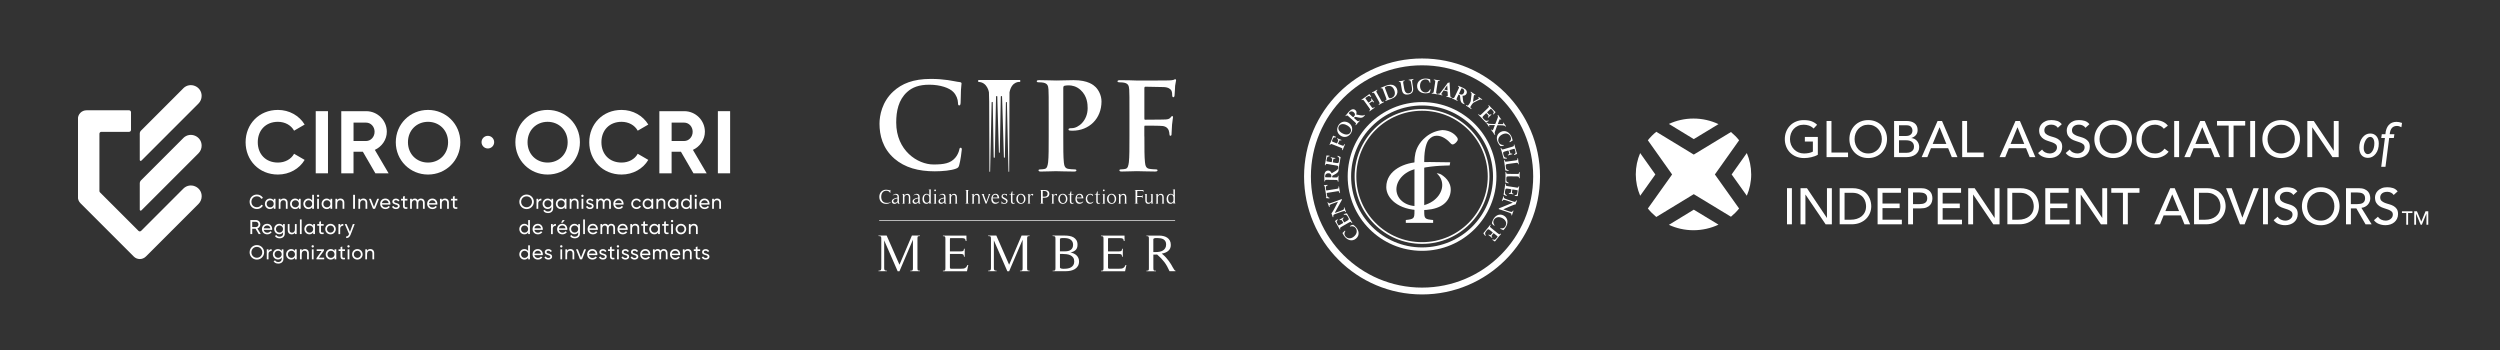 <?xml version="1.0" encoding="UTF-8"?>
<svg xmlns="http://www.w3.org/2000/svg" version="1.1" xmlns:xlink="http://www.w3.org/1999/xlink" viewBox="0 0 1200 168">
  <rect x="0" y="0" width="1200" height="168" fill="#333333" stroke="none"/>
  <defs>
    <style>
      .cls-1 {
        stroke-width: .31px;
      }

      .cls-1, .cls-2, .cls-3, .cls-4, .cls-5 {
        fill: none;
      }

      .cls-1, .cls-2, .cls-3, .cls-5 {
        stroke: #fff;
      }

      .cls-2 {
        stroke-width: 1.64px;
      }

      .cls-3 {
        stroke-width: 3.28px;
      }

      .cls-6 {
        fill: #fff;
      }

      .cls-7 {
        clip-path: url(#clippath-1);
      }

      .cls-8 {
        clip-path: url(#clippath-2);
      }

      .cls-5 {
        stroke-width: .82px;
      }

      .cls-9 {
        clip-path: url(#clippath);
      }
    </style>
    <clipPath id="clippath">
      <rect class="cls-4" x="37.44" y="40.87" width="313.02" height="85.66"/>
    </clipPath>
    <clipPath id="clippath-1">
      <rect class="cls-4" x="625.95" y="28.07" width="113.27" height="113.27"/>
    </clipPath>
    <clipPath id="clippath-2">
      <rect class="cls-4" x="421.65" y="37.87" width="142.89" height="92.33"/>
    </clipPath>
  </defs>
  <!-- Generator: Adobe Illustrator 28.7.1, SVG Export Plug-In . SVG Version: 1.2.0 Build 142)  -->
  <g>
    <g id="Layer_1">
      <g>
        <path class="cls-6" d="M872.56,65.72v8.55c-.42.26-.91.49-1.45.69-.54.2-1.1.36-1.68.5-.58.14-1.17.24-1.76.31-.6.06-1.16.1-1.68.1-1.47,0-2.78-.24-3.93-.74-1.15-.49-2.12-1.15-2.92-1.98-.79-.83-1.4-1.8-1.81-2.9-.42-1.1-.62-2.27-.62-3.49,0-1.29.22-2.49.67-3.6.45-1.11,1.07-2.07,1.86-2.89.79-.82,1.74-1.46,2.85-1.92,1.11-.47,2.33-.7,3.65-.7,1.6,0,2.91.2,3.92.6,1.01.4,1.86.95,2.55,1.65l-1.67,1.79c-.72-.69-1.48-1.16-2.28-1.43-.8-.27-1.64-.4-2.52-.4-1,0-1.9.18-2.7.55-.8.37-1.49.86-2.06,1.48-.57.62-1.01,1.35-1.32,2.19-.31.84-.47,1.74-.47,2.68s.17,1.89.51,2.73c.34.84.82,1.57,1.42,2.19.6.62,1.31,1.11,2.13,1.46.82.35,1.71.53,2.67.53.83,0,1.62-.08,2.36-.23.74-.15,1.38-.38,1.9-.67v-4.83h-3.85v-2.21h6.2Z"/>
        <polygon class="cls-6" points="876.75 58.07 879.1 58.07 879.1 73.22 887.06 73.22 887.06 75.42 876.75 75.42 876.75 58.07 876.75 58.07"/>
        <path class="cls-6" d="M896.74,73.66c1,0,1.89-.18,2.69-.55.8-.37,1.49-.86,2.06-1.48.57-.62,1.01-1.35,1.32-2.19.31-.84.47-1.74.47-2.68s-.16-1.84-.47-2.68c-.31-.84-.75-1.57-1.32-2.19-.57-.62-1.26-1.11-2.06-1.48-.8-.37-1.7-.55-2.69-.55s-1.9.18-2.7.55c-.8.37-1.49.86-2.06,1.48-.57.62-1.01,1.35-1.32,2.19-.31.84-.46,1.74-.46,2.68s.15,1.84.46,2.68c.31.84.75,1.57,1.32,2.19.57.62,1.26,1.11,2.06,1.48.8.37,1.7.55,2.7.55h0ZM896.74,75.86c-1.32,0-2.54-.23-3.65-.7-1.11-.47-2.06-1.11-2.85-1.92-.79-.82-1.41-1.78-1.86-2.89-.45-1.11-.67-2.31-.67-3.6s.22-2.49.67-3.6c.45-1.11,1.07-2.07,1.86-2.89.79-.82,1.74-1.46,2.85-1.92,1.11-.47,2.33-.7,3.65-.7s2.54.23,3.65.7c1.11.47,2.06,1.11,2.85,1.92.79.82,1.41,1.78,1.86,2.89.45,1.11.67,2.31.67,3.6s-.23,2.49-.67,3.6c-.45,1.11-1.07,2.07-1.86,2.89-.79.82-1.74,1.46-2.85,1.92-1.11.47-2.33.7-3.65.7h0Z"/>
        <path class="cls-6" d="M911.52,73.36h3.45c.36,0,.76-.04,1.19-.11.43-.07.84-.22,1.21-.44.38-.22.69-.52.96-.89.26-.38.39-.87.39-1.49,0-1.03-.34-1.8-1-2.32-.67-.51-1.58-.77-2.72-.77h-3.48v6.03h0ZM911.52,65.28h3.21c.44,0,.86-.04,1.25-.13.39-.09.74-.24,1.03-.45.29-.21.53-.48.7-.81.17-.33.26-.73.26-1.2,0-.69-.22-1.28-.66-1.79-.44-.51-1.14-.76-2.08-.76h-3.7v5.15h0ZM909.16,58.07h6.03c.75,0,1.45.09,2.1.27.64.18,1.2.45,1.67.8.47.35.83.8,1.1,1.35.27.55.4,1.19.4,1.92,0,1-.28,1.81-.83,2.44-.56.63-1.27,1.09-2.16,1.38v.05c.52.03,1.01.17,1.47.4.46.24.85.55,1.19.93.33.38.6.83.8,1.34.2.51.29,1.05.29,1.64,0,.78-.16,1.47-.48,2.07-.32.6-.76,1.1-1.31,1.51-.56.41-1.2.72-1.94.93-.74.21-1.53.32-2.38.32h-5.95v-17.35h0Z"/>
        <path class="cls-6" d="M934.25,69.08l-3.23-7.96h-.05l-3.28,7.96h6.57ZM930.04,58.07h2.13l7.42,17.35h-2.74l-1.74-4.29h-8.26l-1.72,4.29h-2.74l7.65-17.35h0Z"/>
        <polygon class="cls-6" points="941.85 58.07 944.2 58.07 944.2 73.22 952.17 73.22 952.17 75.42 941.85 75.42 941.85 58.07 941.85 58.07"/>
        <path class="cls-6" d="M971.65,69.08l-3.23-7.96h-.05l-3.28,7.96h6.57ZM967.43,58.07h2.13l7.42,17.35h-2.74l-1.74-4.29h-8.26l-1.72,4.29h-2.74l7.65-17.35h0Z"/>
        <path class="cls-6" d="M980.22,71.8c.42.64.97,1.11,1.63,1.41.66.3,1.34.45,2.05.45.39,0,.79-.06,1.2-.18.41-.12.78-.31,1.11-.55.33-.24.61-.55.82-.91.21-.36.32-.78.32-1.25,0-.67-.21-1.18-.64-1.53-.42-.35-.95-.65-1.58-.88-.63-.24-1.31-.47-2.06-.69-.74-.22-1.43-.53-2.06-.92-.63-.39-1.16-.92-1.58-1.58-.42-.66-.64-1.56-.64-2.68,0-.51.11-1.05.33-1.62.22-.57.57-1.09,1.04-1.57.47-.47,1.08-.87,1.83-1.19.74-.32,1.64-.48,2.68-.48.95,0,1.85.13,2.72.39.87.26,1.63.79,2.28,1.59l-1.91,1.74c-.29-.46-.71-.82-1.25-1.1-.54-.28-1.15-.42-1.84-.42s-1.2.09-1.63.26c-.43.17-.78.39-1.04.66-.26.27-.45.56-.55.87-.11.31-.16.6-.16.86,0,.74.21,1.3.64,1.69.42.39.95.71,1.58.96.63.24,1.31.47,2.06.66.74.2,1.43.47,2.06.82.63.35,1.16.83,1.58,1.42.42.6.64,1.42.64,2.46,0,.83-.16,1.58-.48,2.25-.32.67-.75,1.23-1.29,1.69-.54.46-1.18.81-1.91,1.05-.74.25-1.52.37-2.35.37-1.11,0-2.16-.2-3.16-.59-1-.39-1.79-1-2.38-1.81l1.94-1.67h0Z"/>
        <path class="cls-6" d="M993.48,71.8c.42.64.97,1.11,1.63,1.41.66.3,1.34.45,2.05.45.39,0,.79-.06,1.2-.18.41-.12.78-.31,1.11-.55.34-.24.61-.55.82-.91.21-.36.32-.78.32-1.25,0-.67-.21-1.18-.64-1.53-.42-.35-.95-.65-1.58-.88-.63-.24-1.31-.47-2.06-.69-.74-.22-1.43-.53-2.06-.92-.63-.39-1.16-.92-1.58-1.58-.42-.66-.64-1.56-.64-2.68,0-.51.11-1.05.33-1.62.22-.57.57-1.09,1.04-1.57.47-.47,1.08-.87,1.83-1.19.74-.32,1.64-.48,2.68-.48.95,0,1.85.13,2.72.39.87.26,1.62.79,2.28,1.59l-1.91,1.74c-.29-.46-.71-.82-1.25-1.1-.54-.28-1.15-.42-1.84-.42s-1.2.09-1.63.26c-.43.17-.78.39-1.04.66-.26.27-.45.56-.55.87-.11.31-.16.6-.16.86,0,.74.21,1.3.64,1.69.42.39.95.71,1.58.96.63.24,1.31.47,2.06.66.74.2,1.43.47,2.06.82.63.35,1.16.83,1.58,1.42.42.6.64,1.42.64,2.46,0,.83-.16,1.58-.48,2.25-.32.67-.75,1.23-1.29,1.69-.54.46-1.18.81-1.91,1.05-.74.25-1.52.37-2.35.37-1.11,0-2.16-.2-3.16-.59-1-.39-1.79-1-2.38-1.81l1.94-1.67h0Z"/>
        <path class="cls-6" d="M1014.33,73.66c1,0,1.89-.18,2.7-.55.8-.37,1.49-.86,2.06-1.48.57-.62,1.01-1.35,1.32-2.19.31-.84.47-1.74.47-2.68s-.16-1.84-.47-2.68c-.31-.84-.75-1.57-1.32-2.19-.57-.62-1.26-1.11-2.06-1.48-.8-.37-1.7-.55-2.7-.55s-1.89.18-2.7.55c-.8.37-1.49.86-2.06,1.48-.57.62-1.01,1.35-1.32,2.19-.31.84-.47,1.74-.47,2.68s.16,1.84.47,2.68c.31.84.75,1.57,1.32,2.19.57.62,1.26,1.11,2.06,1.48.8.37,1.7.55,2.7.55h0ZM1014.33,75.86c-1.32,0-2.54-.23-3.65-.7-1.11-.47-2.06-1.11-2.86-1.92-.79-.82-1.41-1.78-1.86-2.89-.45-1.11-.67-2.31-.67-3.6s.22-2.49.67-3.6c.45-1.11,1.07-2.07,1.86-2.89.79-.82,1.74-1.46,2.86-1.92,1.11-.47,2.33-.7,3.65-.7s2.54.23,3.65.7c1.11.47,2.06,1.11,2.86,1.92.79.82,1.41,1.78,1.86,2.89.45,1.11.67,2.31.67,3.6s-.22,2.49-.67,3.6c-.45,1.11-1.07,2.07-1.86,2.89-.79.82-1.74,1.46-2.86,1.92-1.11.47-2.33.7-3.65.7h0Z"/>
        <path class="cls-6" d="M1038.64,61.82c-.49-.64-1.11-1.13-1.86-1.47-.75-.34-1.53-.51-2.33-.51-.98,0-1.87.18-2.66.55s-1.47.87-2.03,1.51c-.56.64-1,1.38-1.31,2.24-.31.86-.47,1.78-.47,2.76,0,.92.15,1.78.44,2.6.29.82.72,1.54,1.27,2.16.56.62,1.23,1.11,2.03,1.47.8.36,1.71.54,2.72.54s1.87-.2,2.62-.61c.75-.41,1.39-.98,1.91-1.72l1.98,1.49c-.13.18-.36.44-.69.77-.33.33-.76.67-1.3,1-.54.33-1.19.63-1.95.88-.76.25-1.64.38-2.63.38-1.37,0-2.61-.26-3.71-.78-1.1-.52-2.04-1.21-2.82-2.06-.78-.85-1.37-1.81-1.78-2.88-.41-1.07-.61-2.15-.61-3.25,0-1.34.22-2.58.66-3.71.44-1.14,1.06-2.12,1.85-2.94.79-.82,1.74-1.47,2.85-1.92,1.11-.46,2.34-.69,3.68-.69,1.14,0,2.27.22,3.37.66,1.1.44,2.01,1.12,2.71,2.03l-1.96,1.49h0Z"/>
        <polygon class="cls-6" points="1043.61 58.07 1045.97 58.07 1045.97 75.42 1043.61 75.42 1043.61 58.07 1043.61 58.07"/>
        <path class="cls-6" d="M1060.35,69.08l-3.23-7.96h-.05l-3.28,7.96h6.57ZM1056.13,58.07h2.13l7.42,17.35h-2.74l-1.74-4.29h-8.26l-1.72,4.29h-2.74l7.64-17.35h0Z"/>
        <polygon class="cls-6" points="1069.76 60.28 1064.17 60.28 1064.17 58.07 1077.7 58.07 1077.7 60.28 1072.11 60.28 1072.11 75.42 1069.76 75.42 1069.76 60.28 1069.76 60.28"/>
        <polygon class="cls-6" points="1080.1 58.07 1082.45 58.07 1082.45 75.42 1080.1 75.42 1080.1 58.07 1080.1 58.07"/>
        <path class="cls-6" d="M1094.97,73.66c1,0,1.89-.18,2.7-.55.8-.37,1.49-.86,2.06-1.48.57-.62,1.01-1.35,1.32-2.19.31-.84.47-1.74.47-2.68s-.16-1.84-.47-2.68c-.31-.84-.75-1.57-1.32-2.19-.57-.62-1.26-1.11-2.06-1.48-.8-.37-1.7-.55-2.7-.55s-1.9.18-2.7.55-1.49.86-2.06,1.48c-.57.62-1.01,1.35-1.32,2.19-.31.84-.47,1.74-.47,2.68s.15,1.84.47,2.68c.31.84.75,1.57,1.32,2.19.57.62,1.26,1.11,2.06,1.48.8.37,1.7.55,2.7.55h0ZM1094.97,75.86c-1.32,0-2.54-.23-3.65-.7-1.11-.47-2.06-1.11-2.85-1.92-.79-.82-1.41-1.78-1.86-2.89-.45-1.11-.67-2.31-.67-3.6s.22-2.49.67-3.6c.45-1.11,1.07-2.07,1.86-2.89.79-.82,1.74-1.46,2.85-1.92,1.11-.47,2.33-.7,3.65-.7s2.54.23,3.65.7c1.11.47,2.06,1.11,2.85,1.92.79.82,1.41,1.78,1.86,2.89.45,1.11.67,2.31.67,3.6s-.23,2.49-.67,3.6c-.45,1.11-1.07,2.07-1.86,2.89-.79.82-1.74,1.46-2.85,1.92-1.11.47-2.33.7-3.65.7h0Z"/>
        <polygon class="cls-6" points="1107.52 58.07 1110.6 58.07 1120.16 72.33 1120.21 72.33 1120.21 58.07 1122.56 58.07 1122.56 75.42 1119.57 75.42 1109.92 61.16 1109.87 61.16 1109.87 75.42 1107.52 75.42 1107.52 58.07 1107.52 58.07"/>
        <path class="cls-6" d="M1137.73,65.72c-.85,0-1.59.53-2.21,1.59-.62,1.06-.93,2.31-.93,3.75,0,.86.19,1.56.56,2.11.37.54.83.81,1.38.81.87,0,1.61-.49,2.23-1.48.62-.99.93-2.23.93-3.73,0-.93-.18-1.66-.54-2.21-.36-.55-.83-.83-1.42-.83h0ZM1137.73,64.08c1.24,0,2.23.44,2.97,1.31.75.87,1.12,2.04,1.12,3.49,0,2.01-.5,3.66-1.51,4.95-1.01,1.29-2.24,1.94-3.71,1.94-1.29,0-2.31-.43-3.04-1.3-.73-.87-1.1-2.08-1.1-3.63,0-1.92.51-3.53,1.52-4.82,1.01-1.29,2.26-1.94,3.74-1.94h0Z"/>
        <path class="cls-6" d="M1149.3,64.41l-.27,1.84h-2.23l-1.77,13.8h-2.04l1.77-13.8h-1.77l.27-1.84h1.73c.14-1.89.67-3.35,1.59-4.38.92-1.03,2.16-1.54,3.72-1.54.81,0,1.7.17,2.67.51l-.3,2.06c-.75-.41-1.47-.61-2.15-.61-2.06,0-3.21,1.32-3.46,3.96h2.24Z"/>
        <polygon class="cls-6" points="857.76 90.32 860.11 90.32 860.11 107.67 857.76 107.67 857.76 90.32 857.76 90.32"/>
        <polygon class="cls-6" points="864.25 90.32 867.34 90.32 876.89 104.58 876.94 104.58 876.94 90.32 879.29 90.32 879.29 107.67 876.3 107.67 866.65 93.41 866.6 93.41 866.6 107.67 864.25 107.67 864.25 90.32 864.25 90.32"/>
        <path class="cls-6" d="M885.39,105.46h2.97c1,0,1.94-.13,2.83-.4.89-.27,1.67-.67,2.34-1.21.67-.54,1.2-1.21,1.59-2.02.39-.81.59-1.75.59-2.83,0-.55-.09-1.2-.27-1.95-.18-.74-.52-1.45-1.02-2.12-.5-.67-1.19-1.24-2.07-1.7-.88-.47-2.03-.7-3.43-.7h-3.53v12.94h0ZM883.04,90.32h6.05c1.23,0,2.3.14,3.22.42.92.28,1.72.65,2.4,1.11.68.47,1.24,1,1.69,1.61.45.6.8,1.23,1.07,1.86.26.64.45,1.27.56,1.91.11.64.17,1.23.17,1.76,0,1.11-.2,2.19-.61,3.22-.41,1.04-1.01,1.96-1.81,2.77-.8.81-1.79,1.46-2.98,1.95-1.19.49-2.55.73-4.1.73h-5.66v-17.35h0Z"/>
        <polygon class="cls-6" points="901.25 90.32 912.45 90.32 912.45 92.53 903.6 92.53 903.6 97.7 911.83 97.7 911.83 99.9 903.6 99.9 903.6 105.46 912.89 105.46 912.89 107.67 901.25 107.67 901.25 90.32 901.25 90.32"/>
        <path class="cls-6" d="M918.25,97.97h3.09c.46,0,.91-.04,1.36-.11.45-.07.85-.21,1.2-.4.35-.2.63-.48.85-.85.21-.37.32-.85.32-1.43s-.11-1.07-.32-1.43c-.21-.37-.49-.65-.85-.85-.35-.2-.75-.33-1.2-.4-.45-.07-.9-.11-1.36-.11h-3.09v5.59h0ZM915.9,90.32h6.1c1.11,0,2.03.15,2.74.45.72.3,1.29.69,1.7,1.15.42.47.71.99.87,1.57.16.58.25,1.14.25,1.68s-.08,1.1-.25,1.68c-.16.58-.45,1.1-.87,1.57-.42.47-.98.85-1.7,1.15-.72.3-1.63.45-2.74.45h-3.75v7.65h-2.35v-17.35h0Z"/>
        <polygon class="cls-6" points="930.11 90.32 941.31 90.32 941.31 92.53 932.47 92.53 932.47 97.7 940.7 97.7 940.7 99.9 932.47 99.9 932.47 105.46 941.75 105.46 941.75 107.67 930.11 107.67 930.11 90.32 930.11 90.32"/>
        <polygon class="cls-6" points="944.74 90.32 947.83 90.32 957.38 104.58 957.43 104.58 957.43 90.32 959.79 90.32 959.79 107.67 956.8 107.67 947.14 93.41 947.09 93.41 947.09 107.67 944.74 107.67 944.74 90.32 944.74 90.32"/>
        <path class="cls-6" d="M965.89,105.46h2.96c1,0,1.94-.13,2.83-.4.89-.27,1.67-.67,2.34-1.21.67-.54,1.2-1.21,1.59-2.02.39-.81.59-1.75.59-2.83,0-.55-.09-1.2-.27-1.95-.18-.74-.52-1.45-1.02-2.12-.5-.67-1.19-1.24-2.07-1.7-.88-.47-2.03-.7-3.43-.7h-3.53v12.94h0ZM963.54,90.32h6.05c1.23,0,2.3.14,3.22.42.92.28,1.72.65,2.4,1.11.68.47,1.24,1,1.69,1.61.45.6.8,1.23,1.07,1.86.26.64.45,1.27.56,1.91.11.64.17,1.23.17,1.76,0,1.11-.21,2.19-.61,3.22-.41,1.04-1.01,1.96-1.81,2.77-.8.81-1.79,1.46-2.98,1.95-1.19.49-2.55.73-4.1.73h-5.66v-17.35h0Z"/>
        <polygon class="cls-6" points="981.74 90.32 992.94 90.32 992.94 92.53 984.09 92.53 984.09 97.7 992.33 97.7 992.33 99.9 984.09 99.9 984.09 105.46 993.38 105.46 993.38 107.67 981.74 107.67 981.74 90.32 981.74 90.32"/>
        <polygon class="cls-6" points="996.39 90.32 999.48 90.32 1009.04 104.58 1009.09 104.58 1009.09 90.32 1011.44 90.32 1011.44 107.67 1008.45 107.67 998.79 93.41 998.75 93.41 998.75 107.67 996.39 107.67 996.39 90.32 996.39 90.32"/>
        <polygon class="cls-6" points="1019.01 92.53 1013.42 92.53 1013.42 90.32 1026.95 90.32 1026.95 92.53 1021.36 92.53 1021.36 107.67 1019.01 107.67 1019.01 92.53 1019.01 92.53"/>
        <path class="cls-6" d="M1045.94,101.32l-3.23-7.96h-.05l-3.28,7.96h6.57ZM1041.73,90.32h2.13l7.42,17.35h-2.74l-1.74-4.29h-8.26l-1.72,4.29h-2.74l7.64-17.35h0Z"/>
        <path class="cls-6" d="M1055.5,105.46h2.96c1,0,1.94-.13,2.83-.4.89-.27,1.67-.67,2.34-1.21.67-.54,1.2-1.21,1.59-2.02.39-.81.59-1.75.59-2.83,0-.55-.09-1.2-.27-1.95-.18-.74-.52-1.45-1.02-2.12-.5-.67-1.19-1.24-2.07-1.7-.88-.47-2.03-.7-3.43-.7h-3.53v12.94h0ZM1053.14,90.32h6.05c1.23,0,2.3.14,3.22.42.92.28,1.72.65,2.4,1.11.68.47,1.24,1,1.69,1.61.45.6.8,1.23,1.07,1.86.26.64.45,1.27.56,1.91.11.64.17,1.23.17,1.76,0,1.11-.2,2.19-.61,3.22-.41,1.04-1.01,1.96-1.81,2.77-.8.81-1.79,1.46-2.98,1.95-1.18.49-2.55.73-4.1.73h-5.66v-17.35h0Z"/>
        <polygon class="cls-6" points="1068.51 90.32 1071.23 90.32 1076.32 104.43 1076.37 104.43 1081.67 90.32 1084.24 90.32 1077.4 107.67 1075.2 107.67 1068.51 90.32 1068.51 90.32"/>
        <polygon class="cls-6" points="1086.25 90.32 1088.6 90.32 1088.6 107.67 1086.25 107.67 1086.25 90.32 1086.25 90.32"/>
        <path class="cls-6" d="M1093.28,104.04c.42.64.97,1.11,1.63,1.41.66.3,1.34.45,2.05.45.39,0,.79-.06,1.2-.18.41-.12.78-.31,1.11-.55.33-.24.61-.55.82-.91.21-.36.32-.78.32-1.25,0-.67-.21-1.18-.64-1.53-.42-.35-.95-.65-1.58-.88-.63-.24-1.31-.47-2.06-.69-.74-.22-1.43-.53-2.06-.92-.63-.39-1.16-.92-1.58-1.58-.42-.66-.64-1.56-.64-2.68,0-.51.11-1.04.33-1.62.22-.57.57-1.09,1.04-1.57.47-.47,1.08-.87,1.83-1.19.74-.32,1.64-.48,2.68-.48.95,0,1.85.13,2.72.39.87.26,1.63.79,2.28,1.59l-1.91,1.74c-.29-.46-.71-.82-1.25-1.1-.54-.28-1.15-.42-1.84-.42s-1.2.09-1.63.26c-.43.17-.78.39-1.04.66-.26.27-.44.56-.55.87-.11.31-.16.6-.16.86,0,.74.21,1.3.64,1.69.42.39.95.71,1.58.96.63.24,1.31.47,2.06.66.74.2,1.43.47,2.06.82.63.35,1.16.82,1.58,1.42.42.6.64,1.42.64,2.46,0,.83-.16,1.58-.48,2.25-.32.67-.75,1.23-1.29,1.69-.54.46-1.18.81-1.91,1.05-.74.24-1.52.37-2.35.37-1.11,0-2.16-.2-3.16-.59-1-.39-1.79-1-2.38-1.81l1.94-1.67h0Z"/>
        <path class="cls-6" d="M1113.96,105.9c1,0,1.89-.18,2.7-.55.8-.37,1.49-.86,2.06-1.48.57-.62,1.01-1.35,1.32-2.19.31-.84.46-1.74.46-2.68s-.16-1.84-.46-2.68c-.31-.84-.75-1.57-1.32-2.19-.57-.62-1.26-1.12-2.06-1.48-.8-.37-1.7-.55-2.7-.55s-1.9.18-2.7.55c-.8.37-1.49.86-2.06,1.48-.57.62-1.01,1.35-1.32,2.19-.31.84-.47,1.74-.47,2.68s.16,1.84.47,2.68c.31.84.75,1.57,1.32,2.19.57.62,1.26,1.11,2.06,1.48.8.37,1.7.55,2.7.55h0ZM1113.96,108.11c-1.32,0-2.54-.23-3.65-.7-1.11-.47-2.06-1.11-2.86-1.92-.79-.82-1.41-1.78-1.86-2.89-.45-1.11-.67-2.31-.67-3.6s.22-2.49.67-3.6c.45-1.11,1.07-2.07,1.86-2.89.79-.82,1.74-1.46,2.86-1.92,1.11-.47,2.33-.7,3.65-.7s2.54.23,3.65.7c1.11.47,2.06,1.11,2.86,1.92.79.82,1.41,1.78,1.86,2.89.45,1.11.67,2.31.67,3.6s-.22,2.49-.67,3.6c-.45,1.11-1.07,2.07-1.86,2.89-.79.82-1.74,1.46-2.86,1.92-1.11.47-2.33.7-3.65.7h0Z"/>
        <path class="cls-6" d="M1128.42,97.97h3.09c.46,0,.91-.04,1.36-.11.45-.07.85-.21,1.2-.4.35-.2.63-.48.85-.85.21-.37.32-.85.32-1.43s-.11-1.07-.32-1.43c-.21-.37-.49-.65-.85-.85-.35-.2-.75-.33-1.2-.4-.45-.07-.9-.11-1.36-.11h-3.09v5.59h0ZM1126.07,90.32h6.1c1.11,0,2.03.15,2.74.45.72.3,1.29.69,1.7,1.15.42.47.71.99.87,1.57.16.58.25,1.14.25,1.68s-.1,1.09-.29,1.61c-.2.51-.48.98-.84,1.4-.37.42-.82.77-1.35,1.05-.53.29-1.12.46-1.78.53l4.93,7.91h-2.94l-4.41-7.65h-2.62v7.65h-2.35v-17.35h0Z"/>
        <path class="cls-6" d="M1141.43,104.04c.42.64.97,1.11,1.63,1.41.66.3,1.34.45,2.05.45.39,0,.79-.06,1.2-.18.41-.12.78-.31,1.11-.55.34-.24.61-.55.82-.91.21-.36.32-.78.32-1.25,0-.67-.21-1.18-.64-1.53-.42-.35-.95-.65-1.58-.88-.63-.24-1.31-.47-2.06-.69-.74-.22-1.43-.53-2.06-.92-.63-.39-1.16-.92-1.58-1.58-.43-.66-.64-1.56-.64-2.68,0-.51.11-1.04.33-1.62.22-.57.57-1.09,1.04-1.57.47-.47,1.08-.87,1.83-1.19.74-.32,1.64-.48,2.68-.48.95,0,1.85.13,2.72.39.87.26,1.63.79,2.28,1.59l-1.91,1.74c-.29-.46-.71-.82-1.25-1.1-.54-.28-1.15-.42-1.84-.42s-1.2.09-1.63.26c-.43.17-.78.39-1.04.66-.26.27-.44.56-.55.87-.11.31-.16.6-.16.86,0,.74.21,1.3.64,1.69.42.39.95.71,1.58.96.63.24,1.31.47,2.06.66.74.2,1.43.47,2.06.82.63.35,1.16.82,1.58,1.42.42.6.64,1.42.64,2.46,0,.83-.16,1.58-.48,2.25-.32.67-.75,1.23-1.29,1.69-.54.46-1.18.81-1.91,1.05-.74.24-1.52.37-2.35.37-1.11,0-2.16-.2-3.16-.59-1-.39-1.79-1-2.38-1.81l1.94-1.67h0Z"/>
        <polygon class="cls-6" points="1155.01 102.25 1152.93 102.25 1152.93 101.42 1157.97 101.42 1157.97 102.25 1155.89 102.25 1155.89 107.88 1155.01 107.88 1155.01 102.25 1155.01 102.25"/>
        <polygon class="cls-6" points="1158.83 101.42 1160.14 101.42 1162.19 106.32 1162.23 106.32 1164.26 101.42 1165.57 101.42 1165.57 107.88 1164.69 107.88 1164.69 102.57 1164.67 102.57 1162.49 107.88 1161.91 107.88 1159.73 102.57 1159.71 102.57 1159.71 107.88 1158.83 107.88 1158.83 101.42 1158.83 101.42"/>
        <path class="cls-6" d="M801.07,107.92c3.58,1.65,7.57,2.59,11.81,2.59s8.37-.97,12-2.68l-11.86-7.19-11.95,7.28h0ZM794.56,83.74l-7.28-10.27c-1.35,3.16-2.1,6.61-2.1,10.24s.76,7.1,2.11,10.26l7.28-10.22h0ZM813.02,66.77l11.86-7.19c-3.63-1.7-7.7-2.68-12-2.68s-8.22.95-11.81,2.59l11.95,7.28h0ZM823.14,83.74l11.64-16.41c-1.16-1.45-2.48-2.77-3.92-3.96l-17.85,10.83-17.99-10.95c-1.49,1.22-2.86,2.58-4.05,4.08l11.64,16.41-11.63,16.34c1.19,1.49,2.56,2.85,4.04,4.07l17.99-10.95,17.85,10.83c1.43-1.19,2.75-2.5,3.91-3.95l-11.63-16.34h0ZM840.57,83.7c0-3.63-.75-7.08-2.1-10.24l-7.28,10.27,7.28,10.22c1.35-3.16,2.11-6.62,2.11-10.26"/>
      </g>
      <g>
        <path class="cls-6" d="M119.81,96.87c0-1.94,1.46-3.49,3.52-3.49,1.24,0,2.34.64,2.9,1.63l-.78.45c-.38-.74-1.2-1.22-2.13-1.22-1.58,0-2.64,1.15-2.64,2.62s1.06,2.61,2.64,2.61c.92,0,1.74-.48,2.13-1.21l.78.44c-.56.99-1.66,1.64-2.9,1.64-2.06,0-3.52-1.56-3.52-3.49h0Z"/>
        <path class="cls-6" d="M131.4,97.83c0-.98-.74-1.72-1.71-1.72s-1.7.74-1.7,1.72.74,1.72,1.7,1.72,1.71-.74,1.71-1.72h0ZM132.24,95.43v4.81h-.84v-.83c-.38.59-1,.95-1.82.95-1.34,0-2.43-1.11-2.43-2.53s1.1-2.53,2.43-2.53c.81,0,1.43.37,1.82.95v-.83h.84Z"/>
        <path class="cls-6" d="M138.05,97.28v2.95h-.84v-2.9c0-.79-.45-1.23-1.19-1.23s-1.39.45-1.39,1.58v2.55h-.84v-4.81h.84v.69c.35-.57.88-.82,1.56-.82,1.12,0,1.87.75,1.87,1.98h0Z"/>
        <path class="cls-6" d="M143.48,97.83c0-.98-.74-1.72-1.71-1.72s-1.7.74-1.7,1.72.74,1.72,1.7,1.72,1.71-.74,1.71-1.72h0ZM144.32,95.43v4.81h-.84v-.83c-.38.59-1,.95-1.82.95-1.34,0-2.43-1.11-2.43-2.53s1.1-2.53,2.43-2.53c.81,0,1.43.37,1.82.95v-.83h.84Z"/>
        <path class="cls-6" d="M149.85,97.83c0-.98-.74-1.72-1.71-1.72s-1.7.74-1.7,1.72.74,1.72,1.7,1.72,1.71-.74,1.71-1.72h0ZM150.69,93.51v6.73h-.84v-.83c-.38.59-1,.95-1.82.95-1.34,0-2.43-1.11-2.43-2.53s1.1-2.53,2.43-2.53c.81,0,1.43.37,1.82.95v-2.75h.84Z"/>
        <path class="cls-6" d="M152.24,95.43h.84v4.81h-.84v-4.81h0ZM152.1,94c0-.31.25-.57.57-.57s.56.26.56.57-.25.56-.56.56-.57-.25-.57-.56h0Z"/>
        <path class="cls-6" d="M158.62,97.83c0-.98-.74-1.72-1.71-1.72s-1.7.74-1.7,1.72.74,1.72,1.7,1.72,1.71-.74,1.71-1.72h0ZM159.46,95.43v4.81h-.84v-.83c-.38.59-1,.95-1.82.95-1.34,0-2.43-1.11-2.43-2.53s1.1-2.53,2.43-2.53c.81,0,1.43.37,1.82.95v-.83h.84Z"/>
        <path class="cls-6" d="M165.27,97.28v2.95h-.84v-2.9c0-.79-.45-1.23-1.19-1.23s-1.39.45-1.39,1.58v2.55h-.84v-4.81h.84v.69c.35-.57.88-.82,1.56-.82,1.12,0,1.87.75,1.87,1.98h0Z"/>
        <polygon class="cls-6" points="170.39 93.51 170.39 100.23 169.5 100.23 169.5 93.51 170.39 93.51 170.39 93.51"/>
        <path class="cls-6" d="M176.29,97.28v2.95h-.84v-2.9c0-.79-.45-1.23-1.19-1.23s-1.39.45-1.39,1.58v2.55h-.84v-4.81h.84v.69c.35-.57.88-.82,1.56-.82,1.12,0,1.87.75,1.87,1.98h0Z"/>
        <polygon class="cls-6" points="181.94 95.43 180.02 100.23 179.04 100.23 177.11 95.43 178.02 95.43 179.52 99.34 181.03 95.43 181.94 95.43 181.94 95.43 181.94 95.43"/>
        <path class="cls-6" d="M183.33,97.49h3.21c-.14-.95-.83-1.39-1.55-1.39-.9,0-1.53.56-1.66,1.39h0ZM185.07,99.57c.66,0,1.15-.31,1.38-.7l.71.4c-.42.65-1.15,1.09-2.11,1.09-1.55,0-2.58-1.09-2.58-2.53s1.02-2.53,2.52-2.53,2.39,1.19,2.39,2.54c0,.13,0,.25-.03.38h-4.03c.17.86.85,1.36,1.74,1.36h0Z"/>
        <path class="cls-6" d="M191.86,98.92c0,.9-.77,1.44-1.8,1.44-.96,0-1.63-.46-1.91-1.12l.72-.41c.15.46.6.75,1.19.75.51,0,.95-.18.95-.65,0-1.03-2.69-.44-2.69-2.18,0-.85.73-1.43,1.7-1.43.79,0,1.42.38,1.73,1l-.7.39c-.18-.43-.6-.61-1.03-.61s-.85.21-.85.64c0,1.03,2.69.43,2.69,2.19h0Z"/>
        <path class="cls-6" d="M194.28,96.24v2.6c0,.73.43.68,1.28.64v.75c-1.44.19-2.12-.19-2.12-1.39v-2.6h-.95v-.81h.95v-1.1l.84-.25v1.35h1.28v.81h-1.28Z"/>
        <path class="cls-6" d="M203.86,97.24v2.99h-.84v-2.96c0-.76-.43-1.17-1.06-1.17-.67,0-1.18.43-1.18,1.46v2.67h-.84v-2.96c0-.76-.39-1.17-1.02-1.17s-1.23.43-1.23,1.46v2.67h-.84v-4.81h.84v.64c.34-.54.85-.77,1.43-.77.65,0,1.13.3,1.41.82.34-.55.88-.82,1.51-.82,1.07,0,1.81.74,1.81,1.94h0Z"/>
        <path class="cls-6" d="M205.89,97.49h3.21c-.14-.95-.83-1.39-1.55-1.39-.9,0-1.53.56-1.66,1.39h0ZM207.63,99.57c.66,0,1.15-.31,1.38-.7l.71.4c-.42.65-1.15,1.09-2.11,1.09-1.55,0-2.58-1.09-2.58-2.53s1.02-2.53,2.52-2.53,2.39,1.19,2.39,2.54c0,.13,0,.25-.03.38h-4.03c.17.86.85,1.36,1.74,1.36h0Z"/>
        <path class="cls-6" d="M215.45,97.28v2.95h-.84v-2.9c0-.79-.45-1.23-1.19-1.23s-1.39.45-1.39,1.58v2.55h-.84v-4.81h.84v.69c.35-.57.88-.82,1.56-.82,1.12,0,1.87.75,1.87,1.98h0Z"/>
        <path class="cls-6" d="M218.24,96.24v2.6c0,.73.43.68,1.28.64v.75c-1.44.19-2.12-.19-2.12-1.39v-2.6h-.95v-.81h.95v-1.1l.84-.25v1.35h1.28v.81h-1.28Z"/>
        <path class="cls-6" d="M121.06,108.98h1.8c.66,0,1.2-.57,1.2-1.26s-.54-1.25-1.2-1.25h-1.8v2.51h0ZM122.65,109.78h-1.58v2.58h-.89v-6.73h2.69c1.15,0,2.09.93,2.09,2.09,0,.89-.59,1.66-1.39,1.95l1.59,2.69h-.99l-1.51-2.58h0Z"/>
        <path class="cls-6" d="M126.59,109.61h3.21c-.14-.95-.83-1.39-1.55-1.39-.9,0-1.53.56-1.66,1.39h0ZM128.33,111.7c.66,0,1.15-.31,1.38-.7l.71.4c-.42.65-1.15,1.09-2.11,1.09-1.55,0-2.58-1.09-2.58-2.53s1.02-2.53,2.52-2.53,2.39,1.19,2.39,2.54c0,.13,0,.25-.03.38h-4.03c.17.86.85,1.36,1.74,1.36h0Z"/>
        <path class="cls-6" d="M135.87,109.93c0-.96-.74-1.7-1.71-1.7s-1.71.74-1.71,1.7.74,1.71,1.71,1.71,1.71-.74,1.71-1.71h0ZM136.69,107.55v4.6c0,1.5-1.2,2.25-2.45,2.25-1.08,0-1.88-.41-2.28-1.17l.73-.41c.22.45.63.81,1.57.81,1,0,1.61-.57,1.61-1.47v-.68c-.38.59-1,.96-1.81.96-1.36,0-2.45-1.11-2.45-2.51s1.09-2.5,2.45-2.5c.81,0,1.42.37,1.81.95v-.83h.83Z"/>
        <path class="cls-6" d="M142.4,107.55v4.81h-.84v-.69c-.36.57-.89.82-1.56.82-1.12,0-1.87-.75-1.87-1.98v-2.95h.84v2.9c0,.79.45,1.23,1.19,1.23s1.39-.45,1.39-1.58v-2.55h.84Z"/>
        <polygon class="cls-6" points="143.96 105.34 144.79 105.34 144.79 112.36 143.96 112.36 143.96 105.34 143.96 105.34"/>
        <path class="cls-6" d="M150.34,109.96c0-.98-.74-1.72-1.71-1.72s-1.7.74-1.7,1.72.74,1.72,1.7,1.72,1.71-.74,1.71-1.72h0ZM151.18,107.55v4.81h-.84v-.83c-.38.59-1,.95-1.82.95-1.34,0-2.43-1.11-2.43-2.53s1.1-2.53,2.43-2.53c.81,0,1.43.37,1.82.95v-.83h.84Z"/>
        <path class="cls-6" d="M154.07,108.36v2.6c0,.73.43.68,1.28.64v.75c-1.44.19-2.12-.19-2.12-1.39v-2.6h-.95v-.81h.95v-1.1l.84-.25v1.35h1.28v.81h-1.28Z"/>
        <path class="cls-6" d="M160.34,109.96c0-.97-.74-1.71-1.7-1.71s-1.69.74-1.69,1.71.74,1.71,1.69,1.71,1.7-.74,1.7-1.71h0ZM156.11,109.96c0-1.42,1.12-2.53,2.53-2.53s2.54,1.11,2.54,2.53-1.13,2.53-2.54,2.53-2.53-1.11-2.53-2.53h0Z"/>
        <path class="cls-6" d="M164.79,107.47v.88c-.72-.03-1.5.34-1.5,1.47v2.55h-.84v-4.81h.84v.81c.31-.67.9-.89,1.5-.89h0Z"/>
        <path class="cls-6" d="M170.25,107.55l-1.96,5.1c-.4,1.08-1.15,1.69-2.13,1.62v-.78c.64.05,1.05-.34,1.3-.98l.09-.18-2.09-4.79h.9l1.63,3.77,1.38-3.77h.9Z"/>
        <path class="cls-6" d="M125.88,121.12c0-1.48-1.12-2.62-2.6-2.62s-2.6,1.15-2.6,2.62,1.12,2.61,2.6,2.61,2.6-1.15,2.6-2.61h0ZM119.81,121.12c0-1.94,1.53-3.49,3.48-3.49s3.49,1.55,3.49,3.49-1.54,3.49-3.49,3.49-3.48-1.56-3.48-3.49h0Z"/>
        <path class="cls-6" d="M130.39,119.59v.88c-.72-.03-1.5.34-1.5,1.47v2.55h-.84v-4.81h.84v.81c.31-.67.9-.89,1.5-.89h0Z"/>
        <path class="cls-6" d="M135.22,122.05c0-.96-.74-1.7-1.71-1.7s-1.71.74-1.71,1.7.74,1.71,1.71,1.71,1.71-.74,1.71-1.71h0ZM136.05,119.68v4.6c0,1.5-1.2,2.25-2.45,2.25-1.08,0-1.88-.41-2.28-1.17l.73-.41c.22.45.63.81,1.57.81,1,0,1.61-.57,1.61-1.47v-.68c-.38.59-1,.96-1.81.96-1.36,0-2.45-1.11-2.45-2.51s1.09-2.5,2.45-2.5c.81,0,1.42.37,1.81.95v-.83h.83Z"/>
        <path class="cls-6" d="M141.59,122.08c0-.98-.74-1.72-1.71-1.72s-1.7.74-1.7,1.72.74,1.72,1.7,1.72,1.71-.74,1.71-1.72h0ZM142.42,119.68v4.81h-.84v-.83c-.38.59-1,.95-1.82.95-1.34,0-2.43-1.11-2.43-2.53s1.1-2.53,2.43-2.53c.81,0,1.43.37,1.82.95v-.83h.84Z"/>
        <path class="cls-6" d="M148.24,121.53v2.95h-.84v-2.9c0-.79-.45-1.23-1.19-1.23s-1.39.45-1.39,1.58v2.55h-.84v-4.81h.84v.69c.35-.57.88-.82,1.56-.82,1.12,0,1.87.75,1.87,1.98h0Z"/>
        <path class="cls-6" d="M149.69,119.68h.84v4.81h-.84v-4.81h0ZM149.54,118.25c0-.31.25-.57.57-.57s.56.26.56.57-.25.56-.56.56-.57-.25-.57-.56h0Z"/>
        <polygon class="cls-6" points="155.61 123.69 155.61 124.48 151.91 124.48 151.91 123.92 154.37 120.47 152.01 120.47 152.01 119.68 155.52 119.68 155.52 120.24 153.06 123.69 155.61 123.69 155.61 123.69"/>
        <path class="cls-6" d="M160.58,122.08c0-.98-.74-1.72-1.71-1.72s-1.7.74-1.7,1.72.74,1.72,1.7,1.72,1.71-.74,1.71-1.72h0ZM161.42,119.68v4.81h-.84v-.83c-.38.59-1,.95-1.82.95-1.34,0-2.43-1.11-2.43-2.53s1.1-2.53,2.43-2.53c.81,0,1.43.37,1.82.95v-.83h.84Z"/>
        <path class="cls-6" d="M164.31,120.49v2.6c0,.73.43.68,1.28.64v.75c-1.44.19-2.12-.19-2.12-1.39v-2.6h-.95v-.81h.95v-1.1l.84-.25v1.35h1.28v.81h-1.28Z"/>
        <path class="cls-6" d="M166.86,119.68h.84v4.81h-.84v-4.81h0ZM166.72,118.25c0-.31.25-.57.57-.57s.56.26.56.57-.25.56-.56.56-.57-.25-.57-.56h0Z"/>
        <path class="cls-6" d="M173.22,122.08c0-.97-.74-1.71-1.7-1.71s-1.69.74-1.69,1.71.74,1.71,1.69,1.71,1.7-.74,1.7-1.71h0ZM168.99,122.08c0-1.42,1.12-2.53,2.53-2.53s2.54,1.11,2.54,2.53-1.13,2.53-2.54,2.53-2.53-1.11-2.53-2.53h0Z"/>
        <path class="cls-6" d="M179.6,121.53v2.95h-.84v-2.9c0-.79-.45-1.23-1.19-1.23s-1.39.45-1.39,1.58v2.55h-.84v-4.81h.84v.69c.35-.57.88-.82,1.56-.82,1.12,0,1.87.75,1.87,1.98h0Z"/>
        <path class="cls-6" d="M255.35,96.87c0-1.48-1.12-2.62-2.6-2.62s-2.6,1.15-2.6,2.62,1.12,2.61,2.6,2.61,2.6-1.15,2.6-2.61h0ZM249.28,96.87c0-1.94,1.53-3.49,3.48-3.49s3.49,1.55,3.49,3.49-1.54,3.49-3.49,3.49-3.48-1.56-3.48-3.49h0Z"/>
        <path class="cls-6" d="M259.86,95.34v.88c-.72-.03-1.5.34-1.5,1.47v2.55h-.84v-4.81h.84v.81c.31-.67.89-.9,1.5-.9h0Z"/>
        <path class="cls-6" d="M264.69,97.8c0-.96-.74-1.7-1.71-1.7s-1.71.74-1.71,1.7.74,1.71,1.71,1.71,1.71-.74,1.71-1.71h0ZM265.52,95.43v4.6c0,1.5-1.2,2.25-2.45,2.25-1.08,0-1.88-.41-2.28-1.17l.73-.41c.22.45.63.81,1.57.81,1,0,1.61-.57,1.61-1.47v-.68c-.38.59-1,.96-1.81.96-1.36,0-2.45-1.11-2.45-2.51s1.09-2.5,2.45-2.5c.81,0,1.42.37,1.81.95v-.83h.83Z"/>
        <path class="cls-6" d="M271.05,97.83c0-.98-.74-1.72-1.71-1.72s-1.7.74-1.7,1.72.74,1.72,1.7,1.72,1.71-.74,1.71-1.72h0ZM271.89,95.43v4.81h-.84v-.83c-.38.59-1,.95-1.82.95-1.34,0-2.43-1.11-2.43-2.53s1.1-2.53,2.43-2.53c.81,0,1.43.37,1.82.95v-.83h.84Z"/>
        <path class="cls-6" d="M277.7,97.28v2.95h-.84v-2.9c0-.79-.45-1.23-1.19-1.23s-1.39.45-1.39,1.58v2.55h-.84v-4.81h.84v.69c.35-.57.88-.82,1.56-.82,1.12,0,1.87.75,1.87,1.98h0Z"/>
        <path class="cls-6" d="M279.15,95.43h.84v4.81h-.84v-4.81h0ZM279,94c0-.31.25-.57.57-.57s.56.26.56.57-.25.56-.56.56-.57-.25-.57-.56h0Z"/>
        <path class="cls-6" d="M284.96,98.92c0,.9-.77,1.44-1.8,1.44-.96,0-1.63-.46-1.91-1.12l.72-.41c.15.46.6.75,1.19.75.51,0,.95-.18.95-.65,0-1.03-2.69-.44-2.69-2.18,0-.85.73-1.43,1.7-1.43.79,0,1.42.38,1.73,1l-.7.39c-.18-.43-.6-.61-1.03-.61s-.85.21-.85.64c0,1.03,2.69.43,2.69,2.19h0Z"/>
        <path class="cls-6" d="M293.23,97.24v2.99h-.84v-2.96c0-.76-.43-1.17-1.06-1.17-.67,0-1.18.43-1.18,1.46v2.67h-.84v-2.96c0-.76-.39-1.17-1.02-1.17s-1.23.43-1.23,1.46v2.67h-.84v-4.81h.84v.64c.34-.54.85-.77,1.43-.77.65,0,1.14.3,1.41.82.34-.55.88-.82,1.51-.82,1.07,0,1.81.74,1.81,1.94h0Z"/>
        <path class="cls-6" d="M295.26,97.49h3.21c-.14-.95-.83-1.39-1.55-1.39-.9,0-1.53.56-1.66,1.39h0ZM297,99.57c.66,0,1.15-.31,1.38-.7l.71.4c-.42.65-1.15,1.09-2.11,1.09-1.55,0-2.58-1.09-2.58-2.53s1.02-2.53,2.52-2.53,2.39,1.19,2.39,2.54c0,.13,0,.25-.03.38h-4.03c.17.86.85,1.36,1.74,1.36h0Z"/>
        <path class="cls-6" d="M302.99,97.83c0-1.42,1.08-2.53,2.53-2.53.95,0,1.76.5,2.13,1.26l-.7.4c-.24-.51-.78-.85-1.42-.85-.96,0-1.69.74-1.69,1.71s.73,1.7,1.69,1.7c.65,0,1.18-.34,1.45-.84l.71.41c-.4.75-1.22,1.25-2.16,1.25-1.45,0-2.53-1.11-2.53-2.53h0Z"/>
        <path class="cls-6" d="M312.7,97.83c0-.98-.74-1.72-1.71-1.72s-1.7.74-1.7,1.72.74,1.72,1.7,1.72,1.71-.74,1.71-1.72h0ZM313.54,95.43v4.81h-.84v-.83c-.38.59-1,.95-1.82.95-1.34,0-2.43-1.11-2.43-2.53s1.1-2.53,2.43-2.53c.81,0,1.43.37,1.82.95v-.83h.84Z"/>
        <path class="cls-6" d="M319.35,97.28v2.95h-.84v-2.9c0-.79-.45-1.23-1.19-1.23s-1.39.45-1.39,1.58v2.55h-.84v-4.81h.84v.69c.35-.57.88-.82,1.56-.82,1.12,0,1.87.75,1.87,1.98h0Z"/>
        <path class="cls-6" d="M324.78,97.83c0-.98-.74-1.72-1.71-1.72s-1.7.74-1.7,1.72.74,1.72,1.7,1.72,1.71-.74,1.71-1.72h0ZM325.62,95.43v4.81h-.84v-.83c-.38.59-1,.95-1.82.95-1.34,0-2.43-1.11-2.43-2.53s1.1-2.53,2.43-2.53c.81,0,1.43.37,1.82.95v-.83h.84Z"/>
        <path class="cls-6" d="M331.15,97.83c0-.98-.74-1.72-1.71-1.72s-1.7.74-1.7,1.72.74,1.72,1.7,1.72,1.71-.74,1.71-1.72h0ZM331.99,93.51v6.73h-.84v-.83c-.38.59-1,.95-1.82.95-1.34,0-2.43-1.11-2.43-2.53s1.1-2.53,2.43-2.53c.81,0,1.43.37,1.82.95v-2.75h.84Z"/>
        <path class="cls-6" d="M333.54,95.43h.84v4.81h-.84v-4.81h0ZM333.4,94c0-.31.25-.57.57-.57s.56.26.56.57-.25.56-.56.56-.57-.25-.57-.56h0Z"/>
        <path class="cls-6" d="M336.53,97.49h3.21c-.14-.95-.83-1.39-1.55-1.39-.9,0-1.53.56-1.66,1.39h0ZM338.27,99.57c.66,0,1.15-.31,1.38-.7l.71.4c-.42.65-1.15,1.09-2.11,1.09-1.55,0-2.58-1.09-2.58-2.53s1.02-2.53,2.52-2.53,2.39,1.19,2.39,2.54c0,.13,0,.25-.03.38h-4.03c.17.86.85,1.36,1.74,1.36h0Z"/>
        <path class="cls-6" d="M346.09,97.28v2.95h-.84v-2.9c0-.79-.45-1.23-1.19-1.23s-1.39.45-1.39,1.58v2.55h-.84v-4.81h.84v.69c.35-.57.88-.82,1.56-.82,1.12,0,1.87.75,1.87,1.98h0Z"/>
        <path class="cls-6" d="M253.52,109.96c0-.98-.74-1.72-1.71-1.72s-1.7.74-1.7,1.72.74,1.72,1.7,1.72,1.71-.74,1.71-1.72h0ZM254.36,105.63v6.73h-.84v-.83c-.38.59-1,.95-1.82.95-1.34,0-2.43-1.11-2.43-2.53s1.1-2.53,2.43-2.53c.81,0,1.43.37,1.82.95v-2.75h.84Z"/>
        <path class="cls-6" d="M256.5,109.61h3.21c-.14-.95-.83-1.39-1.55-1.39-.9,0-1.53.56-1.66,1.39h0ZM258.24,111.7c.66,0,1.15-.31,1.38-.7l.71.4c-.42.65-1.15,1.09-2.11,1.09-1.55,0-2.58-1.09-2.58-2.53s1.02-2.53,2.52-2.53,2.39,1.19,2.39,2.54c0,.13,0,.25-.03.38h-4.03c.17.86.85,1.36,1.74,1.36h0Z"/>
        <path class="cls-6" d="M266.83,107.47v.88c-.72-.03-1.5.34-1.5,1.47v2.55h-.84v-4.81h.84v.81c.31-.67.9-.89,1.5-.89h0Z"/>
        <path class="cls-6" d="M270.1,106.89h-.81l.77-1.27h1.01l-.97,1.27h0ZM268.26,109.61h3.21c-.14-.95-.83-1.39-1.55-1.39-.9,0-1.53.56-1.66,1.39h0ZM270.01,111.7c.66,0,1.15-.31,1.38-.7l.71.4c-.42.65-1.15,1.09-2.11,1.09-1.55,0-2.58-1.09-2.58-2.53s1.02-2.53,2.52-2.53,2.39,1.19,2.39,2.54c0,.13,0,.25-.03.38h-4.03c.17.86.85,1.36,1.74,1.36h0Z"/>
        <path class="cls-6" d="M277.55,109.93c0-.96-.74-1.7-1.71-1.7s-1.71.74-1.71,1.7.74,1.71,1.71,1.71,1.71-.74,1.71-1.71h0ZM278.37,107.55v4.6c0,1.5-1.2,2.25-2.45,2.25-1.08,0-1.88-.41-2.28-1.17l.73-.41c.22.45.63.81,1.57.81,1,0,1.61-.57,1.61-1.47v-.68c-.38.59-1,.96-1.81.96-1.36,0-2.45-1.11-2.45-2.51s1.09-2.5,2.45-2.5c.81,0,1.42.37,1.81.95v-.83h.83Z"/>
        <polygon class="cls-6" points="279.93 105.34 280.76 105.34 280.76 112.36 279.93 112.36 279.93 105.34 279.93 105.34"/>
        <path class="cls-6" d="M282.92,109.61h3.21c-.14-.95-.83-1.39-1.55-1.39-.9,0-1.53.56-1.66,1.39h0ZM284.66,111.7c.66,0,1.15-.31,1.38-.7l.71.4c-.42.65-1.15,1.09-2.11,1.09-1.55,0-2.58-1.09-2.58-2.53s1.02-2.53,2.52-2.53,2.39,1.19,2.39,2.54c0,.13,0,.25-.03.38h-4.03c.17.86.85,1.36,1.74,1.36h0Z"/>
        <path class="cls-6" d="M295.22,109.37v2.99h-.84v-2.96c0-.76-.43-1.17-1.06-1.17-.67,0-1.18.43-1.18,1.46v2.67h-.84v-2.96c0-.76-.39-1.17-1.02-1.17s-1.23.43-1.23,1.46v2.67h-.84v-4.81h.84v.64c.34-.54.85-.77,1.43-.77.65,0,1.13.3,1.41.82.34-.55.88-.82,1.51-.82,1.07,0,1.81.74,1.81,1.94h0Z"/>
        <path class="cls-6" d="M297.25,109.61h3.21c-.14-.95-.83-1.39-1.55-1.39-.9,0-1.53.56-1.66,1.39h0ZM298.99,111.7c.66,0,1.15-.31,1.38-.7l.71.4c-.42.65-1.15,1.09-2.11,1.09-1.55,0-2.58-1.09-2.58-2.53s1.02-2.53,2.52-2.53,2.39,1.19,2.39,2.54c0,.13,0,.25-.03.38h-4.03c.17.86.85,1.36,1.74,1.36h0Z"/>
        <path class="cls-6" d="M306.81,109.41v2.95h-.84v-2.9c0-.79-.45-1.23-1.19-1.23s-1.39.45-1.39,1.58v2.55h-.84v-4.81h.84v.69c.35-.57.88-.82,1.56-.82,1.12,0,1.87.75,1.87,1.98h0Z"/>
        <path class="cls-6" d="M309.6,108.36v2.6c0,.73.43.68,1.28.64v.75c-1.44.19-2.12-.19-2.12-1.39v-2.6h-.95v-.81h.95v-1.1l.84-.25v1.35h1.28v.81h-1.28Z"/>
        <path class="cls-6" d="M315.89,109.96c0-.98-.74-1.72-1.71-1.72s-1.7.74-1.7,1.72.74,1.72,1.7,1.72,1.71-.74,1.71-1.72h0ZM316.73,107.55v4.81h-.84v-.83c-.38.59-1,.95-1.82.95-1.34,0-2.43-1.11-2.43-2.53s1.1-2.53,2.43-2.53c.81,0,1.43.37,1.82.95v-.83h.84Z"/>
        <path class="cls-6" d="M319.62,108.36v2.6c0,.73.43.68,1.28.64v.75c-1.44.19-2.12-.19-2.12-1.39v-2.6h-.95v-.81h.95v-1.1l.84-.25v1.35h1.28v.81h-1.28Z"/>
        <path class="cls-6" d="M322.17,107.55h.84v4.81h-.84v-4.81h0ZM322.03,106.12c0-.31.25-.57.57-.57s.56.26.56.57-.25.56-.56.56-.57-.25-.57-.56h0Z"/>
        <path class="cls-6" d="M328.54,109.96c0-.97-.74-1.71-1.7-1.71s-1.69.74-1.69,1.71.74,1.71,1.69,1.71,1.7-.74,1.7-1.71h0ZM324.31,109.96c0-1.42,1.12-2.53,2.53-2.53s2.54,1.11,2.54,2.53-1.13,2.53-2.54,2.53-2.53-1.11-2.53-2.53h0Z"/>
        <path class="cls-6" d="M334.91,109.41v2.95h-.84v-2.9c0-.79-.45-1.23-1.19-1.23s-1.39.45-1.39,1.58v2.55h-.84v-4.81h.84v.69c.35-.57.88-.82,1.56-.82,1.12,0,1.87.75,1.87,1.98h0Z"/>
        <path class="cls-6" d="M253.52,122.08c0-.98-.74-1.72-1.71-1.72s-1.7.74-1.7,1.72.74,1.72,1.7,1.72,1.71-.74,1.71-1.72h0ZM254.36,117.76v6.73h-.84v-.83c-.38.59-1,.95-1.82.95-1.34,0-2.43-1.11-2.43-2.53s1.1-2.53,2.43-2.53c.81,0,1.43.37,1.82.95v-2.75h.84Z"/>
        <path class="cls-6" d="M256.5,121.74h3.21c-.14-.95-.83-1.39-1.55-1.39-.9,0-1.53.56-1.66,1.39h0ZM258.24,123.82c.66,0,1.15-.31,1.38-.7l.71.4c-.42.65-1.15,1.09-2.11,1.09-1.55,0-2.58-1.09-2.58-2.53s1.02-2.53,2.52-2.53,2.39,1.19,2.39,2.54c0,.13,0,.25-.03.38h-4.03c.17.86.85,1.36,1.74,1.36h0Z"/>
        <path class="cls-6" d="M265.02,123.17c0,.9-.77,1.44-1.8,1.44-.96,0-1.63-.46-1.91-1.12l.72-.41c.15.46.6.75,1.19.75.51,0,.95-.18.95-.65,0-1.03-2.69-.44-2.69-2.18,0-.85.73-1.43,1.7-1.43.79,0,1.42.38,1.73,1l-.7.39c-.18-.43-.6-.61-1.03-.61s-.85.21-.85.64c0,1.03,2.69.43,2.69,2.19h0Z"/>
        <path class="cls-6" d="M268.99,119.68h.84v4.81h-.84v-4.81h0ZM268.85,118.25c0-.31.25-.57.57-.57s.56.26.56.57-.25.56-.56.56-.57-.25-.57-.56h0Z"/>
        <path class="cls-6" d="M275.65,121.53v2.95h-.84v-2.9c0-.79-.45-1.23-1.19-1.23s-1.39.45-1.39,1.58v2.55h-.84v-4.81h.84v.69c.35-.57.88-.82,1.56-.82,1.12,0,1.87.75,1.87,1.98h0Z"/>
        <polygon class="cls-6" points="281.3 119.68 279.38 124.48 278.4 124.48 276.48 119.68 277.38 119.68 278.89 123.59 280.4 119.68 281.3 119.68 281.3 119.68 281.3 119.68"/>
        <path class="cls-6" d="M282.69,121.74h3.21c-.14-.95-.83-1.39-1.55-1.39-.9,0-1.53.56-1.66,1.39h0ZM284.43,123.82c.66,0,1.15-.31,1.38-.7l.71.4c-.42.65-1.15,1.09-2.11,1.09-1.55,0-2.58-1.09-2.58-2.53s1.02-2.53,2.52-2.53,2.39,1.19,2.39,2.54c0,.13,0,.25-.03.38h-4.03c.17.86.85,1.36,1.74,1.36h0Z"/>
        <path class="cls-6" d="M291.22,123.17c0,.9-.77,1.44-1.8,1.44-.96,0-1.63-.46-1.91-1.12l.72-.41c.15.46.6.75,1.19.75.51,0,.95-.18.95-.65,0-1.03-2.69-.44-2.69-2.18,0-.85.73-1.43,1.7-1.43.79,0,1.42.38,1.73,1l-.7.39c-.18-.43-.6-.61-1.03-.61s-.85.21-.85.64c0,1.03,2.69.43,2.69,2.19h0Z"/>
        <path class="cls-6" d="M293.64,120.49v2.6c0,.73.43.68,1.28.64v.75c-1.44.19-2.12-.19-2.12-1.39v-2.6h-.95v-.81h.95v-1.1l.84-.25v1.35h1.28v.81h-1.28Z"/>
        <path class="cls-6" d="M296.19,119.68h.84v4.81h-.84v-4.81h0ZM296.05,118.25c0-.31.25-.57.57-.57s.56.26.56.57-.25.56-.56.56-.57-.25-.57-.56h0Z"/>
        <path class="cls-6" d="M302,123.17c0,.9-.77,1.44-1.8,1.44-.96,0-1.63-.46-1.91-1.12l.72-.41c.15.46.6.75,1.19.75.51,0,.95-.18.95-.65,0-1.03-2.69-.44-2.69-2.18,0-.85.73-1.43,1.7-1.43.79,0,1.42.38,1.73,1l-.7.39c-.18-.43-.6-.61-1.03-.61s-.85.21-.85.64c0,1.03,2.69.43,2.69,2.19h0Z"/>
        <path class="cls-6" d="M306.39,123.17c0,.9-.77,1.44-1.8,1.44-.96,0-1.63-.46-1.91-1.12l.72-.41c.15.46.6.75,1.19.75.51,0,.95-.18.95-.65,0-1.03-2.69-.44-2.69-2.18,0-.85.73-1.43,1.7-1.43.79,0,1.42.38,1.73,1l-.7.39c-.18-.43-.6-.61-1.03-.61s-.85.21-.85.64c0,1.03,2.69.43,2.69,2.19h0Z"/>
        <path class="cls-6" d="M308.12,121.74h3.21c-.14-.95-.83-1.39-1.55-1.39-.9,0-1.53.56-1.66,1.39h0ZM309.86,123.82c.66,0,1.15-.31,1.38-.7l.71.4c-.42.65-1.15,1.09-2.11,1.09-1.55,0-2.58-1.09-2.58-2.53s1.02-2.53,2.52-2.53,2.39,1.19,2.39,2.54c0,.13,0,.25-.03.38h-4.03c.17.86.85,1.36,1.74,1.36h0Z"/>
        <path class="cls-6" d="M320.42,121.49v2.99h-.84v-2.96c0-.76-.43-1.17-1.06-1.17-.67,0-1.18.43-1.18,1.46v2.67h-.84v-2.96c0-.76-.39-1.17-1.02-1.17s-1.23.43-1.23,1.46v2.67h-.84v-4.81h.84v.64c.34-.54.85-.77,1.43-.77.65,0,1.13.3,1.41.82.34-.55.88-.82,1.51-.82,1.07,0,1.81.74,1.81,1.94h0Z"/>
        <path class="cls-6" d="M322.45,121.74h3.21c-.14-.95-.83-1.39-1.55-1.39-.9,0-1.53.56-1.66,1.39h0ZM324.19,123.82c.66,0,1.15-.31,1.38-.7l.71.4c-.42.65-1.15,1.09-2.11,1.09-1.55,0-2.58-1.09-2.58-2.53s1.02-2.53,2.52-2.53,2.39,1.19,2.39,2.54c0,.13,0,.25-.03.38h-4.03c.17.86.85,1.36,1.74,1.36h0Z"/>
        <path class="cls-6" d="M332.02,121.53v2.95h-.84v-2.9c0-.79-.45-1.23-1.19-1.23s-1.39.45-1.39,1.58v2.55h-.84v-4.81h.84v.69c.35-.57.88-.82,1.56-.82,1.12,0,1.87.75,1.87,1.98h0Z"/>
        <path class="cls-6" d="M334.8,120.49v2.6c0,.73.43.68,1.28.64v.75c-1.44.19-2.12-.19-2.12-1.39v-2.6h-.95v-.81h.95v-1.1l.84-.25v1.35h1.28v.81h-1.28Z"/>
        <path class="cls-6" d="M340.54,123.17c0,.9-.77,1.44-1.8,1.44-.96,0-1.63-.46-1.91-1.12l.72-.41c.15.46.6.75,1.19.75.51,0,.95-.18.95-.65,0-1.03-2.69-.44-2.69-2.18,0-.85.73-1.43,1.7-1.43.79,0,1.42.38,1.73,1l-.7.39c-.18-.43-.6-.61-1.03-.61s-.85.21-.85.64c0,1.03,2.69.43,2.69,2.19h0Z"/>
        <path class="cls-6" d="M117.89,68.27c0-8.74,6.48-15.51,15.51-15.51,5.46,0,10.27,2.77,12.83,7.03l-5.07,2.94c-1.45-2.64-4.35-4.26-7.76-4.26-5.84,0-9.67,4.05-9.67,9.8s3.84,9.76,9.67,9.76c3.41,0,6.35-1.62,7.76-4.22l5.07,2.94c-2.51,4.26-7.33,7.03-12.83,7.03-9.04,0-15.51-6.82-15.51-15.51h0Z"/>
        <polygon class="cls-6" points="157.43 53.36 157.43 83.19 151.55 83.19 151.55 53.36 157.43 53.36 157.43 53.36"/>
        <path class="cls-6" d="M169.7,67.68h6.05c2.22,0,4.05-1.96,4.05-4.43s-1.83-4.39-4.05-4.39h-6.05v8.82h0ZM174.17,72.83h-4.48v10.36h-5.88v-29.83h11.93c5.5,0,9.93,4.43,9.93,9.89,0,3.75-2.34,7.12-5.75,8.69l6.61,11.25h-6.35l-6.01-10.36h0Z"/>
        <path class="cls-6" d="M215.08,68.27c0-5.75-4.22-9.8-9.63-9.8s-9.63,4.05-9.63,9.8,4.22,9.76,9.63,9.76,9.63-4.05,9.63-9.76h0ZM189.98,68.27c0-8.74,6.86-15.51,15.47-15.51s15.51,6.78,15.51,15.51-6.9,15.51-15.51,15.51-15.47-6.82-15.47-15.51h0Z"/>
        <g class="cls-9">
          <path class="cls-6" d="M234.17,65.2h0c-1.68,0-3.03,1.36-3.03,3.03h0c0,1.68,1.36,3.04,3.03,3.04h0c1.68,0,3.03-1.36,3.03-3.03h0c0-1.68-1.36-3.04-3.03-3.04h0Z"/>
          <path class="cls-6" d="M87.99,42.39l-20.3,20.3c-.38.38-.6.9-.6,1.44v12.66c0,.4.49.6.77.32l27.42-27.42c.97-.97,1.51-2.28,1.51-3.65,0-4.6-5.56-6.9-8.82-3.65h0Z"/>
          <path class="cls-6" d="M87.99,66.27l-20.3,20.3c-.38.38-.6.9-.6,1.44v12.66c0,.4.49.6.77.32l27.42-27.42c.97-.97,1.51-2.28,1.51-3.65,0-4.6-5.56-6.9-8.82-3.65h0Z"/>
          <path class="cls-6" d="M64.19,123.11l-25.59-25.59c-.77-.77-1.21-1.82-1.21-2.91v-37.55c0-2.27,1.84-4.12,4.12-4.12h20.45c.51,0,.92.41.92.92v8.5c0,.51-.41.92-.92.92h-13.32c-.51,0-.92.41-.92.92v27.48c0,.24.1.47.27.65l18.47,18.47c.36.36.94.36,1.29,0l20.24-20.25c3.25-3.25,8.82-.95,8.82,3.65,0,1.37-.55,2.69-1.51,3.65l-25.28,25.28c-1.61,1.61-4.22,1.61-5.82,0h0Z"/>
        </g>
        <path class="cls-6" d="M272.48,68.27c0-5.75-4.22-9.8-9.63-9.8s-9.63,4.05-9.63,9.8,4.22,9.76,9.63,9.76,9.63-4.05,9.63-9.76h0ZM247.38,68.27c0-8.74,6.86-15.51,15.47-15.51s15.51,6.78,15.51,15.51-6.9,15.51-15.51,15.51-15.47-6.82-15.47-15.51h0Z"/>
        <path class="cls-6" d="M282.84,68.27c0-8.74,6.48-15.51,15.51-15.51,5.46,0,10.27,2.77,12.83,7.03l-5.07,2.94c-1.45-2.64-4.35-4.26-7.76-4.26-5.84,0-9.67,4.05-9.67,9.8s3.84,9.76,9.67,9.76c3.41,0,6.35-1.62,7.76-4.22l5.07,2.94c-2.51,4.26-7.33,7.03-12.83,7.03-9.04,0-15.51-6.82-15.51-15.51h0Z"/>
        <path class="cls-6" d="M322.38,67.68h6.05c2.22,0,4.05-1.96,4.05-4.43s-1.83-4.39-4.05-4.39h-6.05v8.82h0ZM326.85,72.83h-4.48v10.36h-5.88v-29.83h11.93c5.5,0,9.93,4.43,9.93,9.89,0,3.75-2.34,7.12-5.75,8.69l6.61,11.25h-6.35l-6.01-10.36h0Z"/>
        <polygon class="cls-6" points="350.46 53.36 350.46 83.19 344.58 83.19 344.58 53.36 350.46 53.36 350.46 53.36"/>
      </g>
      <g>
        <g class="cls-7">
          <path class="cls-3" d="M737.57,84.7c0,30.37-24.62,54.99-54.99,54.99s-54.99-24.62-54.99-54.99,24.62-54.99,54.99-54.99,54.99,24.62,54.99,54.99h0Z"/>
        </g>
        <path class="cls-2" d="M717.47,84.7c0,19.27-15.62,34.88-34.88,34.88s-34.88-15.62-34.88-34.88,15.62-34.88,34.88-34.88,34.88,15.62,34.88,34.88h0Z"/>
        <path class="cls-5" d="M714.53,84.7c0,17.64-14.3,31.95-31.95,31.95s-31.95-14.3-31.95-31.95,14.3-31.95,31.95-31.95,31.95,14.3,31.95,31.95h0Z"/>
        <path class="cls-6" d="M645.54,110.72c.11,0,.23.14.22.24-.39.54-.76,1.44.09,2.49.82,1.01,2.37,1.45,4,.12,1.7-1.38,1.66-3.11.82-4.14-.82-1-1.84-.9-2.54-.7-.13-.01-.2-.17-.16-.26.58-.38,1.28-.59,1.52-.6.09.08.2.15.3.22.2.13.78.57,1.2,1.09.64.79,1.03,1.59,1.13,2.47.1.99-.23,2.06-1.27,2.91-.93.76-1.99.93-2.92.71-.93-.23-1.81-.84-2.46-1.65-.37-.45-.74-1.07-.95-1.52-.05-.11-.09-.18-.13-.26.17-.17.63-.56,1.15-1.12h0Z"/>
        <path class="cls-6" d="M644.06,108.79c-.94.54-.92.64-.75,1.09l.06.15c-.03.1-.19.18-.27.13-.18-.35-.41-.77-.63-1.16l-.98-1.7c-.33-.57-.63-1.08-.72-1.19.13-.12.8-.58,1.16-.85.09,0,.21.16.2.26-.43.44-.58.7-.49,1.03.05.24.19.52.33.76l.34.6c.22.38.24.37.74.08l1.5-.86c.23-.13.24-.15.12-.35l-.25-.43c-.44-.77-.54-.92-.96-.76l-.34.11c-.1-.04-.2-.2-.15-.29.25-.13.58-.29.91-.48.34-.19.64-.39.92-.56.09,0,.18.18.17.28l-.32.27c-.34.28-.27.44.18,1.21l.24.43c.12.2.14.2.36.08l1.13-.65c.45-.26.76-.46.84-.68.06-.18.05-.37-.38-1.12-.63-1.14-1-1.19-1.9-1.09-.11-.04-.17-.21-.11-.32.4-.16,1.19-.35,1.5-.37.21.4.64,1.17,1.24,2.21l.58,1.01c.22.39.54.93.79,1.32,0,.09-.15.19-.25.17l-.22-.31c-.28-.39-.36-.46-1.3.08l-3.31,1.9h0Z"/>
        <path class="cls-6" d="M642.23,96.22c.29-.1,1.48-.53,1.69-.64.13.04.22.16.25.28-.15.23-.37.63-.91,1.61l-1.76,3.19c-.48.88-.73,1.32-.82,1.54.01.03.12,0,.63-.19l1.88-.68c.72-.26,1.61-.59,1.84-.86.11-.14.11-.32.06-.58l-.05-.22c.04-.11.22-.17.29-.08.11.36.24.74.37,1.11.15.41.25.66.39.99-.02.09-.18.17-.27.12l-.13-.19c-.1-.17-.2-.33-.38-.34-.34-.02-1.18.29-1.95.56l-2.29.83c-.75.27-.91.32-1.07.75-.05.14-.03.44,0,.58l.02.16c-.03.09-.23.15-.29.06-.09-.38-.3-.91-.38-1.15-.07-.2-.17-.43-.27-.66.36-.31,1.19-1.81,1.43-2.28l.69-1.34c.3-.57,1-1.83,1.02-1.95-.04-.02-.09,0-.24.05l-1.88.68c-.72.26-1.61.59-1.83.87-.11.14-.11.32-.07.57l.05.23c-.04.11-.22.17-.29.08-.12-.38-.24-.74-.37-1.12-.15-.41-.25-.66-.4-1,.02-.09.18-.17.27-.12l.13.2c.1.17.19.32.37.33.35.03,1.19-.28,1.95-.55l2.31-.83h0Z"/>
        <path class="cls-6" d="M637.22,92.55c-.43.07-.44.08-.4.35l.09.57c.15.93.3,1.19,1.19,1.43.07.06.08.28-.02.34-.57-.08-1.23-.14-1.59-.15-.03-.02-.05-.05-.06-.11,0-.04,0-.08.02-.11.25-.09.23-.23.12-.92l-.66-4.13c-.08-.5-.13-.64-.39-.73-.03-.04-.05-.07-.06-.12,0-.06,0-.11.03-.14.43.03,1.32-.02,1.64-.11.09.04.14.21.08.31-.77.26-.93.48-.76,1.57l.09.58c.04.26.06.27.49.2l4.38-.7c1.07-.17,1.09-.27,1.06-.75l-.02-.37c.06-.08.24-.1.3-.03.07.59.14,1.05.21,1.49.07.45.16.92.28,1.57-.03.09-.23.13-.29.07l-.12-.42c-.12-.47-.16-.56-1.24-.38l-4.38.7h0Z"/>
        <path class="cls-6" d="M638.7,85.13c.33,0,.35,0,.36-.49.01-1.01-.47-1.47-1.45-1.49-.81-.01-1.53.5-1.54,1.4,0,.53.02.54.5.55l2.13.03h0ZM637.21,86.3c-.98-.01-1.11,0-1.17.48l-.03.27c-.07.07-.24.07-.29-.01-.05-.65-.07-1.52-.06-2.36.01-.8.12-1.5.37-1.94.28-.52.77-.89,1.51-.88.94.01,1.41.75,1.61,1.25.03.06.11.04.17,0,1.4-.8,2.27-1.3,2.68-1.78.25-.28.32-.58.33-.7.04-.05.15-.05.21-.02.03.12.06.32.05.68-.01.99-.42,1.51-1.38,2.13-.43.27-1,.55-1.41.79-.31.18-.35.29-.36.63,0,.31,0,.32.22.32l1.31.02c1.09.01,1.12-.08,1.19-.56l.03-.23c.07-.07.26-.06.3.02-.03.45-.04.91-.05,1.36,0,.45,0,.91.01,1.39-.04.08-.23.11-.3.02l-.03-.23c-.06-.48-.09-.58-1.17-.59l-3.75-.05h0Z"/>
        <path class="cls-6" d="M637.53,78.77c-1.07-.18-1.12-.1-1.27.37l-.05.16c-.08.06-.26.02-.29-.07.09-.38.18-.85.25-1.3l.33-1.93c.11-.65.2-1.24.2-1.37.18-.01.99.06,1.43.08.07.05.06.26-.01.33-.61.06-.89.17-1.03.48-.11.22-.18.52-.23.79l-.12.68c-.07.43-.05.44.52.54l1.71.29c.26.04.27.04.31-.2l.08-.49c.15-.88.17-1.05-.25-1.2l-.33-.13c-.06-.09-.02-.28.07-.32.27.06.63.14,1.01.2.38.07.74.11,1.07.15.06.06.03.25-.04.33h-.42c-.44,0-.49.17-.64,1.05l-.08.49c-.04.23-.02.25.23.29l1.28.22c.52.09.88.13,1.08,0,.16-.1.27-.26.42-1.1.24-1.28-.02-1.55-.77-2.05-.06-.1,0-.27.12-.31.41.13,1.14.49,1.39.68-.1.44-.25,1.31-.46,2.49l-.2,1.15c-.08.44-.17,1.06-.23,1.52-.05.07-.24.05-.3-.03l.02-.38c.03-.48.02-.58-1.06-.76l-3.76-.64h0Z"/>
        <path class="cls-6" d="M639.37,66.48c.24-.61.44-1.15.5-1.36.21.08.93.37,1.38.53.06.07.01.25-.08.32-.59-.12-.93-.08-1.17.24-.17.23-.27.47-.39.77l-.19.49c-.16.4-.14.41.39.62l1.71.68c.24.09.26.09.35-.13l.22-.56c.33-.83.37-.99,0-1.23l-.29-.2c-.04-.08.03-.26.12-.28.24.11.59.27.94.41.35.14.7.26,1,.36.06.08-.01.26-.1.29l-.4-.07c-.43-.07-.51.07-.84.9l-.22.56c-.09.22-.07.24.17.33l1.34.53c1.01.4,1.07.33,1.29-.11l.21-.38c.09-.04.26.04.27.13-.26.6-.44,1.03-.61,1.45-.17.42-.33.85-.48,1.3-.07.06-.24,0-.28-.09l.05-.22c.12-.47.13-.57-.88-.97l-3.55-1.41c-1.01-.4-1.07-.33-1.32.1l-.07.12c-.09.04-.26-.04-.27-.13.15-.33.33-.75.5-1.17l.71-1.8h0Z"/>
        <path class="cls-6" d="M644.1,63.87c1.21.74,3.17,1.23,4.08-.27.61-1,.36-2.26-1.4-3.33-1.32-.81-3.22-1.15-4.07.24-.53.88-.48,2.22,1.39,3.36h0ZM647.35,58.98c1.72,1.05,2.21,3.15,1.13,4.92-1.21,1.98-3.3,2.27-4.85,1.31-1.79-1.09-2.32-3.19-1.19-5.03,1.23-2.02,3.32-2.18,4.92-1.2h0Z"/>
        <path class="cls-6" d="M649.32,56.09c.24.22.26.23.59-.13.67-.75.62-1.42-.11-2.07-.6-.54-1.48-.63-2.08.04-.36.4-.34.42,0,.74l1.58,1.43h0ZM647.43,55.99c-.73-.66-.83-.73-1.19-.41l-.2.18c-.1,0-.22-.1-.21-.2.39-.52.95-1.19,1.51-1.81.54-.59,1.08-1.04,1.56-1.21.56-.2,1.17-.16,1.72.33.7.63.56,1.49.38,2-.02.07.06.11.13.12,1.58.32,2.57.52,3.19.43.38-.05.62-.23.71-.31.06-.01.15.06.17.12-.06.11-.17.28-.41.54-.66.73-1.31.86-2.44.69-.51-.08-1.12-.25-1.58-.33-.35-.07-.46-.01-.69.24-.21.23-.2.24-.04.39l.98.88c.81.73.89.68,1.26.36l.17-.15c.1,0,.23.13.21.21-.32.32-.63.66-.94.99-.3.34-.6.68-.9,1.05-.09.03-.24-.07-.23-.18l.13-.19c.28-.4.32-.49-.49-1.22l-2.79-2.51h0Z"/>
        <path class="cls-6" d="M656.13,46.01c.53-.38,1-.72,1.16-.87.13.18.58.81.88,1.19.01.09-.12.21-.24.22-.43-.42-.74-.57-1.11-.43-.27.1-.48.24-.75.43l-.43.3c-.35.25-.34.27,0,.74l1.07,1.49c.15.21.17.22.36.08l.49-.35c.73-.52.85-.63.67-1.04l-.14-.33c0-.09.17-.21.26-.17.15.22.35.54.57.85.22.31.45.6.65.85,0,.1-.15.21-.24.19l-.3-.28c-.33-.3-.47-.22-1.2.3l-.49.35c-.19.14-.19.16-.04.37l.84,1.17c.63.88.73.86,1.14.61l.38-.21c.1.02.2.17.16.25-.55.37-.93.63-1.29.89-.37.26-.74.54-1.11.83-.09.01-.21-.13-.19-.23l.17-.16c.36-.33.41-.41-.22-1.29l-2.22-3.1c-.63-.88-.73-.86-1.16-.63l-.12.06c-.1-.02-.2-.17-.16-.25.3-.19.69-.45,1.05-.72l1.58-1.13h0Z"/>
        <path class="cls-6" d="M662.88,48.09c.53.95.62.93,1.08.75l.21-.08c.1.03.18.19.13.27-.4.2-.81.42-1.21.64-.39.22-.81.46-1.2.7-.09,0-.19-.15-.16-.25l.18-.14c.39-.29.46-.36-.07-1.31l-1.86-3.33c-.53-.95-.62-.93-1.08-.75l-.21.08c-.1-.03-.18-.19-.13-.27.4-.2.81-.42,1.23-.65.39-.22.79-.45,1.18-.69.09,0,.19.15.16.25l-.18.14c-.39.29-.46.36.07,1.31l1.86,3.33h0Z"/>
        <path class="cls-6" d="M666.22,46.02c.35.93.61,1.4,1.63,1.02,1.71-.65,2.02-2.15,1.4-3.77-.72-1.9-2.17-2.4-3.77-1.8-.4.15-.68.35-.73.43-.05.08.02.29.19.74l1.28,3.38h0ZM663.92,43.3c-.35-.92-.4-1.03-.87-.92l-.21.06c-.09-.02-.15-.2-.09-.27.67-.32,1.43-.64,2.37-.99.91-.35,1.59-.51,2.39-.53,1.31-.01,2.51.69,3.05,2.12.4,1.07.29,2.36-.67,3.41-.55.6-1.33,1.03-2.21,1.36-.59.22-1.06.33-1.41.47-.36.14-.79.31-1.21.49-.09,0-.17-.18-.12-.27l.2-.11c.43-.23.5-.29.12-1.31l-1.33-3.51h0Z"/>
        <path class="cls-6" d="M672.44,40.39c-.18-1.07-.27-1.09-.76-1.08h-.18c-.08-.06-.1-.23-.03-.29.41-.05.86-.11,1.31-.19.46-.08.91-.16,1.35-.26.09.03.13.2.07.28l-.22.07c-.46.15-.55.2-.37,1.27l.39,2.32c.23,1.4.85,2.5,2.26,2.27,1.33-.22,1.7-1.31,1.45-2.85l-.21-1.26c-.13-.76-.29-1.7-.52-1.96-.12-.14-.29-.18-.55-.18h-.21c-.1-.05-.12-.24-.03-.28.35-.04.73-.09,1.13-.16.43-.07.7-.13,1.07-.21.09.04.14.2.07.28l-.21.09c-.19.07-.36.14-.41.32-.09.33.06,1.22.19,2.02l.2,1.2c.15.92.15,1.79-.28,2.45-.43.65-1.16.97-1.86,1.09-.95.16-1.65.07-2.19-.3-.53-.36-.86-1.03-1.03-2.05l-.43-2.57h0Z"/>
        <path class="cls-6" d="M686.58,39.65c-.07.08-.26.09-.33.01-.16-.65-.61-1.51-1.96-1.54-1.3-.03-2.63.87-2.68,2.97-.04,2.19,1.3,3.28,2.62,3.3,1.29.03,1.87-.83,2.17-1.49.09-.09.26-.05.31.05-.08.69-.38,1.36-.52,1.55-.12.02-.25.06-.36.09-.23.07-.94.23-1.61.21-1.02-.02-1.88-.24-2.61-.74-.82-.56-1.43-1.51-1.4-2.85.02-1.2.58-2.12,1.35-2.69.77-.56,1.81-.84,2.85-.82.59.01,1.29.13,1.77.26.12.03.19.04.29.07.02.24.02.84.11,1.6h0Z"/>
        <path class="cls-6" d="M689.43,43.72c-.16,1.08-.08,1.12.39,1.25l.22.06c.06.08.02.26-.07.29-.44-.09-.9-.17-1.34-.24-.45-.07-.92-.13-1.37-.18-.08-.05-.06-.24.02-.3h.23c.48.02.58,0,.75-1.08l.58-3.77c.16-1.08.08-1.12-.39-1.25l-.22-.06c-.06-.08-.02-.26.07-.29.44.09.9.17,1.36.24.45.07.9.13,1.35.18.08.05.06.24-.02.3h-.23c-.49-.02-.58,0-.75,1.08l-.58,3.77h0Z"/>
        <path class="cls-6" d="M694.51,43.35c.28.08.32.07.31-.19l-.08-1.3c-.02-.57-.03-.78-.06-.86h-.02c-.06.05-.21.28-.52.69l-.74,1.04c-.19.26-.16.26.08.33l1.03.29h0ZM693.2,43.45c-.26-.07-.25-.07-.41.17l-.74,1.07c-.36.53-.33.57.02.72l.27.13c.05.09-.01.26-.1.28-.31-.11-.64-.2-1.04-.33-.33-.09-.63-.17-.99-.25-.06-.07-.02-.22.07-.29l.31.03c.3.04.43-.02.67-.3.19-.22.47-.59.83-1.07l2.35-3.13c.22-.28.37-.49.39-.67.36.03.81-.28.83-.28.08.02.12.07.15.13.03.49.03.99.06,1.48l.25,4.54c.04.73.07.81.55,1.04l.14.07c.06.09.01.26-.07.29-.4-.13-.76-.25-1.27-.39-.42-.12-.86-.22-1.21-.31-.06-.07-.02-.25.05-.29l.23.03c.37.06.41.01.4-.45l-.08-1.47c-.02-.29-.05-.3-.33-.38l-1.31-.37h0Z"/>
        <path class="cls-6" d="M700.45,44.68c-.14.3-.15.32.29.53.91.43,1.54.18,1.95-.7.35-.73.18-1.6-.63-1.98-.48-.23-.5-.21-.71.22l-.91,1.93h0ZM700.01,42.83c.42-.89.46-1.01.05-1.26l-.23-.14c-.03-.1.04-.24.13-.26.61.22,1.41.57,2.17.93.72.34,1.31.73,1.61,1.15.35.47.49,1.07.17,1.74-.4.85-1.26.97-1.81.94-.07,0-.09.08-.07.16.15,1.6.24,2.61.5,3.18.15.35.4.53.5.59.03.06-.02.16-.07.19-.12-.02-.31-.08-.64-.23-.89-.42-1.2-1.01-1.36-2.14-.07-.51-.08-1.14-.14-1.61-.04-.36-.12-.44-.42-.59-.28-.13-.29-.13-.38.07l-.56,1.19c-.47.98-.4,1.05.01,1.31l.19.12c.03.1-.05.26-.15.26-.4-.21-.81-.42-1.22-.61-.41-.19-.83-.38-1.26-.57-.06-.07,0-.25.11-.28l.22.07c.46.15.56.16,1.02-.82l1.61-3.39h0Z"/>
        <path class="cls-6" d="M705.55,49.36c.32-.48.37-.63.44-1.24l.33-2.71c.06-.49.06-.64-.27-.97l-.19-.2c-.01-.09.11-.24.2-.22.36.26.71.51,1.06.75.37.25.9.59,1.11.71.05.08-.04.24-.15.26l-.28-.13c-.15-.07-.21-.08-.25,0-.05.07-.07.18-.15.55-.15.96-.31,1.86-.38,2.71.78-.41,1.5-.8,2.26-1.21.34-.19.55-.32.61-.42.06-.09,0-.16-.11-.26l-.22-.23c-.02-.1.08-.24.19-.23.36.27.62.45.88.63.26.18.54.35.83.52.05.09-.04.23-.15.26l-.28-.11c-.43-.19-.64-.1-1.59.36-.62.29-1.19.59-1.77.89-.55.27-.73.41-1.12.99l-.34.51c-.61.9-.55.98-.16,1.3l.3.25c.02.1-.09.25-.18.24-.52-.37-.89-.64-1.27-.89-.39-.26-.78-.51-1.25-.8-.04-.08.05-.24.15-.26l.3.15c.43.23.52.25,1.13-.65l.34-.5h0Z"/>
        <path class="cls-6" d="M714.05,52.01c.78-.75.74-.84.46-1.24l-.1-.13c0-.1.14-.22.23-.19.26.3.58.65.89.98l1.36,1.41c.45.47.87.9.98.98-.1.15-.64.76-.92,1.11-.09.03-.24-.11-.26-.21.32-.53.39-.82.23-1.11-.11-.22-.31-.46-.5-.66l-.48-.5c-.31-.32-.32-.3-.74.1l-1.25,1.2c-.19.18-.19.2-.03.37l.34.36c.62.64.75.76,1.11.51l.3-.19c.11,0,.24.15.22.24-.21.18-.49.43-.76.69-.28.27-.53.53-.76.77-.09.01-.22-.13-.23-.23l.25-.34c.26-.35.16-.49-.46-1.13l-.34-.36c-.16-.17-.19-.16-.37.01l-.94.9c-.38.36-.63.63-.65.86-.02.19.04.37.64.99.89.95,1.26.91,2.11.6.12.02.22.16.18.28-.35.25-1.07.63-1.37.72-.3-.34-.9-.98-1.73-1.85l-.81-.84c-.31-.33-.75-.77-1.09-1.09-.03-.09.1-.22.2-.22l.29.25c.37.31.46.36,1.24-.4l2.76-2.64h0Z"/>
        <path class="cls-6" d="M718.84,55.32c.02-.11.17-.2.26-.15.25.39.47.72.74,1.11.31.45.58.81.76,1.03.02.1-.13.2-.23.19l-.13-.15c-.13-.16-.24-.24-.3-.2-.07.05-.13.15-.27.5-.17.43-.64,1.6-.74,1.95.38.04,1.94,0,2.36,0,.15,0,.24-.02.3-.04.05-.06,0-.18-.07-.33l-.09-.21c0-.12.14-.21.26-.15.21.34.39.62.59.9.2.29.37.51.59.8,0,.11-.11.2-.23.2l-.22-.21c-.29-.3-.52-.34-1.24-.39-.63-.05-1.4-.07-2.09-.07-.2.02-.3.02-.33.04-.04.03-.1.11-.19.33-.38,1.02-.79,2.08-1.03,2.82-.16.46-.13.71.05,1.08l.11.23c0,.09-.16.2-.26.15-.26-.42-.51-.78-.8-1.2-.29-.41-.55-.77-.86-1.18-.01-.09.13-.23.23-.19l.27.26c.09.1.17.14.23.1.06-.04.14-.19.29-.57l.11-.29c.17-.42.38-.96.63-1.66-.7-.03-1.73-.02-2.46.02-.17,0-.26.02-.32.06-.06.04-.01.16.05.29l.12.24c-.01.11-.18.21-.26.15-.18-.3-.42-.65-.66-.99-.2-.29-.4-.56-.6-.82,0-.12.12-.2.22-.2l.2.2c.32.32.56.43,1.2.47.37.01,1.47.05,2.34.09.15,0,.29-.01.33-.04.04-.03.09-.09.15-.24.29-.79.76-1.92.99-2.56.19-.5.23-.78.1-1.08l-.13-.31h0Z"/>
        <path class="cls-6" d="M724.7,68.27c-.11-.03-.19-.19-.16-.29.51-.43,1.08-1.22.5-2.44-.56-1.18-1.96-1.97-3.86-1.06-1.97.94-2.35,2.63-1.78,3.82.55,1.17,1.58,1.31,2.3,1.28.12.04.16.21.1.3-.65.23-1.38.27-1.62.22-.07-.1-.16-.2-.24-.28-.16-.17-.62-.74-.91-1.34-.44-.92-.62-1.79-.51-2.67.13-.98.71-1.95,1.92-2.53,1.08-.52,2.16-.43,3.01,0,.84.44,1.56,1.25,2,2.18.25.53.46,1.21.56,1.7.02.12.05.19.07.29-.2.12-.74.4-1.38.82h0Z"/>
        <path class="cls-6" d="M725.67,70.49c1.04-.3,1.05-.4.98-.88l-.03-.16c.05-.09.23-.13.29-.06.09.38.21.85.34,1.28l.54,1.88c.18.63.36,1.2.41,1.32-.16.09-.92.37-1.33.55-.09-.02-.17-.21-.13-.3.53-.32.73-.54.72-.88,0-.25-.06-.55-.14-.81l-.19-.66c-.12-.42-.14-.42-.7-.26l-1.67.48c-.26.07-.26.09-.2.31l.14.47c.25.86.3,1.02.75.97l.36-.03c.09.06.15.25.08.32-.27.07-.63.15-.99.25-.37.11-.71.23-1.03.33-.08-.03-.14-.22-.1-.31l.37-.18c.39-.19.37-.36.12-1.22l-.14-.47c-.07-.23-.09-.23-.33-.16l-1.25.36c-.5.14-.85.27-.98.46-.1.16-.13.35.1,1.18.34,1.26.69,1.39,1.59,1.51.1.07.11.24.03.33-.43.06-1.24.06-1.55,0-.11-.44-.34-1.29-.67-2.44l-.32-1.12c-.12-.43-.31-1.03-.46-1.47.02-.09.19-.15.28-.1l.14.35c.18.45.24.53,1.28.23l3.67-1.06h0Z"/>
        <path class="cls-6" d="M723.89,78.68c-.51.07-.87.14-1.02.31-.13.14-.18.31-.08,1.13.15,1.13.22,1.28,1.33,1.61.06.09.06.26-.02.32-.44-.02-1.24-.14-1.53-.23-.04-.43-.14-1.31-.3-2.44l-.14-1.06c-.07-.52-.15-1.03-.23-1.45.03-.09.23-.14.29-.06l.09.3c.12.47.17.56,1.22.42l3.78-.51c1.06-.14,1.08-.24,1.08-.72v-.29c.04-.08.25-.11.3-.02.05.51.1.97.16,1.44.06.45.13.9.21,1.35-.03.1-.23.13-.29.06l-.07-.22c-.14-.47-.18-.56-1.24-.41l-3.57.48h0Z"/>
        <path class="cls-6" d="M724.32,84.65c-.51,0-.88.01-1.06.16-.15.12-.23.28-.24,1.11-.01,1.14.04,1.3,1.09,1.79.05.1.02.27-.06.32-.43-.09-1.21-.32-1.48-.45.02-.43.05-1.31.06-2.46v-1.07c.02-.52.01-1.04,0-1.47.04-.08.25-.11.3-.02l.05.31c.06.48.09.58,1.15.59l3.82.04c1.07.01,1.1-.08,1.18-.56l.04-.29c.05-.07.26-.07.3.02-.03.51-.04.97-.05,1.45,0,.45,0,.91.02,1.36-.04.09-.25.1-.3.02l-.04-.23c-.07-.48-.1-.58-1.16-.59l-3.6-.04h0Z"/>
        <path class="cls-6" d="M727.64,89.99c1.07.17,1.12.08,1.26-.38l.04-.16c.08-.06.26-.02.29.07-.08.38-.16.86-.23,1.3l-.3,1.94c-.1.65-.18,1.24-.18,1.37-.18.01-.99-.05-1.43-.06-.07-.05-.06-.26,0-.33.61-.07.89-.18,1.02-.5.11-.22.18-.52.22-.8l.11-.68c.07-.44.05-.44-.53-.53l-1.71-.27c-.27-.04-.28-.03-.31.2l-.08.49c-.14.88-.15,1.06.27,1.2l.33.13c.06.09.03.28-.06.32-.27-.05-.63-.13-1.01-.19-.39-.06-.74-.1-1.07-.14-.06-.06-.03-.25.04-.33h.42c.44-.01.48-.18.62-1.06l.08-.49c.04-.23.02-.25-.23-.29l-1.29-.2c-.52-.08-.88-.12-1.08,0-.16.1-.27.26-.4,1.11-.22,1.28.04,1.55.8,2.04.06.1,0,.27-.11.32-.42-.13-1.15-.47-1.4-.65.09-.44.24-1.31.42-2.5l.18-1.16c.07-.45.16-1.07.21-1.53.05-.07.24-.06.3.03l-.02.38c-.02.48,0,.58,1.07.75l3.77.59h0Z"/>
        <path class="cls-6" d="M721.19,100.96c-.29-.1-1.49-.51-1.72-.55-.08-.11-.07-.26-.02-.38.26-.09.68-.25,1.72-.68l3.37-1.39c.92-.39,1.4-.57,1.6-.69.01-.03-.1-.07-.61-.24l-1.89-.65c-.73-.25-1.63-.54-1.97-.48-.18.04-.29.18-.41.41l-.1.2c-.1.06-.28,0-.27-.12.14-.35.28-.73.41-1.1.14-.41.22-.67.31-1.02.07-.06.25-.02.29.08l-.02.23c-.03.19-.05.38.08.5.26.23,1.1.52,1.87.78l2.3.79c.76.26.91.32,1.3.09.12-.08.29-.32.37-.45l.08-.14c.08-.05.27.03.27.13-.16.36-.34.89-.42,1.14-.07.2-.14.44-.2.68-.47.02-2.06.66-2.54.88l-1.38.61c-.59.26-1.92.81-2.02.88.02.04.07.06.22.11l1.89.65c.73.25,1.63.54,1.98.47.17-.04.29-.17.41-.4l.11-.21c.1-.06.28,0,.27.12-.15.37-.28.73-.41,1.11-.14.42-.22.67-.32,1.03-.07.06-.25.02-.29-.08l.03-.24c.03-.19.05-.37-.08-.49-.25-.24-1.1-.53-1.87-.79l-2.32-.79h0Z"/>
        <path class="cls-6" d="M720.16,109.84c-.04-.1.05-.27.15-.3.65.17,1.62.19,2.29-.99.65-1.13.49-2.73-1.33-3.77-1.9-1.08-3.5-.43-4.16.72-.64,1.12-.17,2.04.27,2.62.03.13-.08.25-.19.25-.56-.4-1.01-.98-1.11-1.2.04-.12.07-.24.1-.36.05-.23.25-.93.58-1.51.5-.88,1.11-1.54,1.9-1.94.88-.45,2.01-.53,3.17.13,1.04.59,1.59,1.52,1.72,2.47.12.94-.13,1.99-.65,2.89-.29.51-.73,1.07-1.08,1.43-.09.09-.13.15-.2.22-.22-.1-.75-.38-1.46-.67h0Z"/>
        <path class="cls-6" d="M718.88,111.93c.84.69.93.63,1.29.3l.12-.11c.1,0,.24.11.22.2-.26.29-.57.66-.86,1.01l-1.24,1.52c-.42.51-.78.98-.85,1.09-.16-.08-.83-.54-1.21-.77-.04-.08.07-.26.17-.28.57.25.86.29,1.13.09.21-.14.42-.36.59-.58l.43-.53c.28-.34.26-.35-.19-.72l-1.35-1.09c-.21-.17-.22-.17-.37.02l-.31.38c-.56.69-.66.83-.37,1.17l.23.28c0,.11-.12.26-.21.25-.21-.18-.48-.43-.78-.67-.3-.25-.59-.46-.86-.66-.02-.09.1-.24.2-.26l.36.2c.38.22.51.09,1.07-.6l.31-.38c.15-.18.14-.2-.06-.37l-1.01-.82c-.41-.33-.71-.55-.94-.54-.19,0-.36.09-.91.76-.84,1-.75,1.36-.33,2.16,0,.12-.14.23-.26.22-.3-.32-.76-.99-.88-1.27.3-.34.87-1.02,1.62-1.95l.74-.91c.28-.35.67-.84.95-1.21.08-.04.23.07.24.17l-.21.32c-.26.41-.3.5.55,1.18l2.96,2.41h0Z"/>
        <path class="cls-6" d="M691.82,83.8s-.52-.3-1.07-.46c-.48-.14-1.13-.16-1.13-.16,1.15.99,2,2.25,2.4,3.73,1.3,4.75-2.46,9.92-8.4,11.54-5.93,1.62-11.79-.92-13.09-5.67-1.3-4.75,2.46-9.92,8.39-11.53,1.07-.29,2.13-.45,3.17-.48,6.16-1.39,13.73-1.34,13.73-1.34l.29-1.52c-9.41-.2-11.24-.12-14.36-.12-7.28,0-16.34,3.78-16.34,12.03,0,5.31,5.76,11.05,16.41,11.05,8.03,0,12.79-2.48,14.22-7.49,1.3-4.91-1.66-7.95-4.22-9.58h0Z"/>
        <path class="cls-6" d="M683.63,77.1c0-5.83,1.26-9.02,2.23-10.1,1.02-1.14,2.17-1.86,3.79-1.86,2.82,0,5.35,2.16,6.79,3.79.54.54,1.02.54,1.74.06.72-.48,1.26-1.2,1.44-1.57.24-.48.12-1.02-.3-1.62-.78-1.08-2.95-3.25-6.92-3.37-2.76.24-5.59,1.32-7.93,3.25-3.61,2.95-4.69,6.19-5.05,7.7-.24,1.14-.48,2.64-.48,4.51v23.68c0,3.31-.3,3.61-4.15,4.03v1.38h13.11v-1.38c-3.97-.36-4.27-.66-4.27-4.03v-24.47h0Z"/>
      </g>
      <g>
        <path class="cls-6" d="M476.52,49.11s-.19-.43-.54-.01l-.72,33.27s-.13.22-.34,0l-.12-33.51-.11-4.56s-.73-4.96-5.14-4.97v-.92h20.15v.92s-4.03-.64-5.14,4.97l-.15,38.07s-.14.21-.34,0l-.75-33.02v-.24s-.17-.33-.49,0l-.49,26.47s-.17.24-.47,0l-.83-27.66-.07-1.64s-.26-.43-.59,0l-.48,26.93s-.17.23-.43,0l-.72-24.62-.04-2.31s-.22-.41-.61,0l-.62,29.31s-.19.29-.51,0"/>
        <path class="cls-6" d="M429.21,76.05c-5.57-4.86-7.05-11.2-7.05-16.68,0-3.85,1.19-10.52,6.65-15.5,4.09-3.73,9.49-5.99,17.96-5.99,3.52,0,5.62.23,8.24.57,2.16.28,3.98.79,5.68.96.62.06.85.34.85.68,0,.45-.17,1.13-.28,3.11-.11,1.87-.06,4.98-.17,6.11-.06.85-.17,1.3-.68,1.3-.46,0-.57-.45-.57-1.24-.06-1.75-.8-3.73-2.22-5.2-1.87-1.98-6.31-3.51-11.53-3.51-4.94,0-8.18,1.24-10.68,3.51-4.15,3.79-5.23,9.16-5.23,14.65,0,13.46,10.28,20.13,17.9,20.13,5.06,0,8.13-.57,10.4-3.17.97-1.07,1.71-2.71,1.93-3.73.17-.91.28-1.13.74-1.13.4,0,.51.4.51.85,0,.68-.68,5.6-1.25,7.52-.28.96-.51,1.24-1.48,1.64-2.27.91-6.59,1.3-10.23,1.3-7.78,0-14.32-1.7-19.49-6.16h0Z"/>
        <path class="cls-6" d="M503.38,55.29c0-8.82,0-10.45-.11-12.3-.11-1.97-.57-2.9-2.44-3.31-.45-.12-1.42-.17-2.22-.17-.63,0-.97-.12-.97-.52s.4-.52,1.25-.52c3.01,0,6.59.17,8.18.17,2.33,0,5.63-.17,8.24-.17,7.1,0,9.66,2.44,10.57,3.31,1.25,1.22,2.84,3.83,2.84,6.91,0,8.24-5.91,14.05-13.98,14.05-.28,0-.91,0-1.19-.06-.28-.06-.68-.12-.68-.52,0-.46.4-.64,1.59-.64,3.18,0,7.61-3.66,7.61-9.58,0-1.92-.17-5.8-3.35-8.71-2.05-1.92-4.38-2.26-5.68-2.26-.85,0-1.71.06-2.22.23-.28.12-.45.46-.45,1.1v23.22c0,5.34,0,9.92.28,12.42.17,1.63.51,2.9,2.22,3.13.8.12,2.04.23,2.9.23.62,0,.91.17.91.46,0,.41-.46.58-1.08.58-3.75,0-7.33-.17-8.81-.17-1.31,0-4.89.17-7.16.17-.74,0-1.14-.17-1.14-.58,0-.29.23-.46.91-.46.85,0,1.54-.12,2.05-.23,1.14-.23,1.42-1.51,1.65-3.19.28-2.44.28-7.02.28-12.36v-10.22h0Z"/>
        <path class="cls-6" d="M549.31,65.51c0,5.57,0,9.92.28,12.36.17,1.68.51,2.96,2.22,3.19.79.12,2.04.23,2.84.23.74,0,.97.17.97.46,0,.41-.4.58-1.25.58-3.58,0-7.16-.17-8.64-.17s-5.06.17-7.22.17c-.8,0-1.19-.12-1.19-.58,0-.29.23-.46.85-.46.85,0,1.53-.12,2.04-.23,1.14-.23,1.42-1.51,1.65-3.19.28-2.44.28-6.79.28-12.36v-10.21c0-8.82,0-10.44-.11-12.3-.11-1.97-.57-2.9-2.44-3.31-.46-.12-1.42-.17-2.22-.17-.57,0-.97-.12-.97-.46,0-.46.45-.58,1.31-.58,1.48,0,3.12.06,4.6.06,1.48.06,2.78.12,3.58.12,2.16,0,13.69,0,15-.06,1.08-.06,1.76-.06,2.33-.23.34-.12.63-.35.91-.35.23,0,.4.23.4.52,0,.41-.28,1.1-.46,2.61-.06.58-.17,4-.28,4.7-.06.46-.17.81-.57.81s-.51-.29-.57-.93c0-.46,0-1.39-.34-2.2-.4-.81-1.59-1.68-3.75-1.74l-8.75-.17c-.34,0-.51.17-.51.81v14.51c0,.35.05.52.4.52l7.27-.06c.97,0,1.76,0,2.56-.06,1.08-.06,1.88-.29,2.44-1.04.28-.35.4-.58.74-.58.23,0,.34.17.34.52s-.29,1.8-.46,3.6c-.11,1.16-.23,3.83-.23,4.24,0,.52,0,1.1-.57,1.1-.34,0-.46-.41-.46-.81s-.11-1.1-.34-1.8c-.28-.81-1.14-1.86-2.9-2.09-1.42-.17-7.44-.17-8.41-.17-.29,0-.4.12-.4.52v4.7h0Z"/>
        <path class="cls-6" d="M426.52,97.68c-.37.12-.76.18-1.17.18-.52,0-.98-.08-1.38-.25-.4-.16-.75-.4-1.03-.69-.28-.3-.5-.65-.65-1.07-.15-.42-.22-.88-.22-1.38s.08-.93.23-1.35c.15-.42.38-.78.66-1.08.29-.31.63-.55,1.04-.72.4-.17.85-.26,1.35-.26.34,0,.68.04,1.03.12.04.01.09.03.15.04.06.02.12.03.19.05.06.02.13.04.18.05.06.01.11.02.15.02.12,0,.2-.06.23-.17h.11v.36c0,.13,0,.26,0,.4,0,.14,0,.27-.02.4,0,.13-.03.24-.05.34-.23-.37-.48-.65-.76-.84-.28-.19-.64-.29-1.08-.29s-.81.08-1.12.24c-.32.16-.58.37-.78.63-.2.26-.35.57-.45.93-.1.35-.15.73-.15,1.12s.05.79.15,1.14c.1.35.26.66.47.92.21.26.47.47.79.62.32.15.7.23,1.14.23.15,0,.32,0,.5,0,.18,0,.36-.02.54-.05.18-.03.35-.07.51-.14.16-.06.31-.15.44-.26l.04.16c-.31.28-.65.48-1.02.6h0Z"/>
        <path class="cls-6" d="M430.2,95.34c-.15.04-.3.08-.47.14-.16.05-.32.12-.46.21-.14.09-.26.19-.35.32-.09.13-.14.28-.14.47,0,.22.05.39.15.52.1.13.22.22.37.27.15.05.31.06.48.03.17-.03.34-.08.48-.17.15-.09.27-.2.37-.34.1-.14.15-.31.15-.49v-1.1l-.6.15h0ZM431.92,97.53c-.17.1-.32.18-.45.23-.13.05-.24.06-.33.02-.09-.03-.16-.11-.21-.22-.05-.12-.08-.29-.09-.51-.19.23-.41.42-.66.58-.25.15-.53.23-.83.23-.18,0-.35-.03-.5-.08-.15-.05-.29-.14-.41-.24-.12-.11-.21-.23-.28-.38-.07-.15-.1-.32-.1-.5s.04-.36.11-.51c.07-.15.16-.27.28-.38.12-.11.25-.2.41-.28.15-.08.32-.16.48-.23.28-.12.53-.2.76-.25.23-.04.47-.1.71-.18v-.47c0-.16-.04-.3-.11-.43-.07-.12-.16-.22-.28-.3-.11-.08-.24-.14-.39-.17-.15-.04-.29-.06-.43-.06-.08,0-.16.01-.25.04-.09.03-.18.07-.27.11-.09.05-.18.1-.26.15-.08.05-.16.11-.22.15l-.09-.06c.06-.07.13-.14.19-.2.06-.06.13-.12.2-.17.17-.13.34-.23.51-.29.17-.06.36-.1.57-.1.49,0,.86.12,1.12.37.25.25.38.62.38,1.11v2.37s0,.08,0,.15c0,.06.01.13.02.2.01.07.03.13.06.18.03.05.06.08.11.08.04,0,.08,0,.13-.03.05-.02.09-.04.12-.08v.15h0Z"/>
        <path class="cls-6" d="M435.89,97.74v-.08c.17,0,.27-.03.3-.08.03-.05.05-.16.05-.33v-2.59c0-.15-.02-.29-.05-.43-.03-.14-.09-.25-.16-.36-.07-.1-.17-.19-.29-.25-.12-.06-.25-.09-.42-.09-.27,0-.5.08-.7.23-.2.15-.34.35-.43.6-.01.03-.03.07-.05.15-.02.07-.03.12-.03.15v2.63c0,.11,0,.2,0,.27,0,.07.07.11.2.11v.08h-1.24v-.08c.16,0,.26-.03.29-.08.03-.05.04-.16.04-.32v-3.53c0-.1,0-.17-.02-.21-.01-.04-.03-.05-.06-.06-.03,0-.06,0-.11,0-.05,0-.1,0-.16-.01v-.1l.83-.29h.18v.86c.19-.27.4-.49.63-.65.24-.16.53-.25.88-.25.24,0,.44.04.61.13.17.09.31.21.42.35.11.15.19.32.24.51.05.19.08.4.08.62v2.64c0,.09.02.18.06.26.04.08.11.12.22.12v.08h-1.33Z"/>
        <path class="cls-6" d="M440.16,95.34c-.15.04-.3.08-.47.14-.16.05-.32.12-.46.21-.14.09-.26.19-.35.32-.09.13-.14.28-.14.47,0,.22.05.39.15.52.1.13.22.22.37.27.15.05.31.06.48.03.17-.03.34-.08.48-.17.15-.09.27-.2.37-.34.1-.14.15-.31.15-.49v-1.1l-.6.15h0ZM441.87,97.53c-.17.1-.32.18-.45.23-.13.05-.24.06-.33.02-.09-.03-.16-.11-.21-.22-.05-.12-.08-.29-.09-.51-.19.23-.41.42-.66.58-.25.15-.53.23-.83.23-.18,0-.35-.03-.5-.08-.15-.05-.29-.14-.41-.24-.12-.11-.21-.23-.28-.38-.07-.15-.1-.32-.1-.5s.04-.36.11-.51c.07-.15.16-.27.28-.38.12-.11.25-.2.41-.28.15-.08.32-.16.48-.23.28-.12.53-.2.76-.25.23-.04.47-.1.71-.18v-.47c0-.16-.04-.3-.11-.43-.07-.12-.16-.22-.28-.3-.11-.08-.24-.14-.39-.17-.15-.04-.29-.06-.43-.06-.08,0-.16.01-.25.04-.09.03-.18.07-.27.11-.09.05-.18.1-.26.15-.08.05-.16.11-.22.15l-.09-.06c.06-.07.13-.14.19-.2.06-.06.13-.12.2-.17.17-.13.34-.23.51-.29.17-.06.36-.1.57-.1.49,0,.86.12,1.12.37.25.25.38.62.38,1.11v2.37s0,.08,0,.15c0,.06.01.13.02.2.01.07.03.13.06.18.03.05.06.08.11.08.04,0,.08,0,.13-.03.05-.02.09-.04.12-.08v.15h0Z"/>
        <path class="cls-6" d="M446.06,94.93c0-.34-.06-.62-.19-.86-.13-.24-.28-.41-.47-.53-.19-.12-.4-.17-.61-.16-.22,0-.42.08-.61.21-.19.14-.35.34-.47.62-.13.28-.19.63-.19,1.06,0,.46.06.84.19,1.13.13.3.28.52.47.67.19.15.4.24.61.26.22.02.42-.02.61-.11.19-.09.35-.24.47-.44.13-.2.19-.44.19-.72v-1.14h0ZM446.07,97.79v-.71c-.32.5-.77.75-1.35.75-.35,0-.65-.06-.89-.19-.25-.13-.45-.3-.6-.51-.15-.21-.27-.46-.34-.75-.07-.28-.11-.58-.11-.89s.04-.61.12-.91c.08-.3.2-.56.37-.79.17-.23.38-.42.63-.56.25-.14.55-.21.9-.21.54,0,.96.22,1.27.67v-2.18c0-.05,0-.11,0-.18,0-.07-.04-.11-.11-.12-.04,0-.08,0-.12,0-.04,0-.08,0-.13-.01v-.1s.12-.03.24-.06c.11-.03.23-.06.35-.09.12-.03.28-.06.46-.1v6.33c0,.13.03.2.1.22.07.02.16.03.27.02v.08l-1.06.29h0Z"/>
        <path class="cls-6" d="M449.12,91.71c-.08.07-.18.11-.28.11s-.2-.04-.28-.11c-.08-.07-.13-.19-.13-.33s.04-.26.13-.33c.08-.07.18-.11.28-.11s.2.04.28.11c.08.07.13.19.13.33s-.04.26-.13.33h0ZM448.12,97.74v-.08c.17,0,.29-.02.34-.06.05-.04.08-.16.08-.34v-3.49c0-.11,0-.18-.02-.22-.02-.04-.04-.06-.07-.07-.03,0-.08-.01-.13,0-.05,0-.12,0-.21-.02v-.05l.95-.33h.18v4.22c0,.14,0,.24.03.3.02.05.1.08.25.08v.08h-1.4Z"/>
        <path class="cls-6" d="M452.59,95.34c-.15.04-.3.08-.47.14-.16.05-.32.12-.46.21-.14.09-.26.19-.35.32-.09.13-.14.28-.14.47,0,.22.05.39.15.52.1.13.22.22.37.27.15.05.31.06.48.03.17-.03.34-.08.48-.17.15-.09.27-.2.37-.34.1-.14.15-.31.15-.49v-1.1l-.6.15h0ZM454.3,97.53c-.17.1-.32.18-.45.23-.13.05-.24.06-.33.02-.09-.03-.16-.11-.21-.22-.05-.12-.08-.29-.09-.51-.19.23-.41.42-.66.58-.25.15-.53.23-.83.23-.18,0-.35-.03-.5-.08-.15-.05-.29-.14-.41-.24-.12-.11-.21-.23-.28-.38-.07-.15-.1-.32-.1-.5s.04-.36.11-.51c.07-.15.16-.27.28-.38.12-.11.25-.2.41-.28.15-.08.32-.16.48-.23.28-.12.53-.2.76-.25.23-.04.47-.1.71-.18v-.47c0-.16-.04-.3-.11-.43-.07-.12-.16-.22-.28-.3-.11-.08-.24-.14-.39-.17-.15-.04-.29-.06-.43-.06-.08,0-.16.01-.25.04-.09.03-.18.07-.27.11-.09.05-.18.1-.26.15-.08.05-.16.11-.22.15l-.09-.06c.06-.07.13-.14.19-.2.06-.06.13-.12.2-.17.17-.13.34-.23.51-.29.17-.06.36-.1.57-.1.49,0,.86.12,1.12.37.25.25.38.62.38,1.11v2.37s0,.08,0,.15c0,.06.01.13.02.2.01.07.03.13.06.18.03.05.06.08.11.08.04,0,.08,0,.13-.03.05-.02.09-.04.12-.08v.15h0Z"/>
        <path class="cls-6" d="M458.28,97.74v-.08c.17,0,.27-.03.3-.08.03-.05.05-.16.05-.33v-2.59c0-.15-.02-.29-.05-.43-.03-.14-.09-.25-.16-.36-.07-.1-.17-.19-.29-.25-.12-.06-.25-.09-.42-.09-.27,0-.5.08-.7.23-.2.15-.34.35-.43.6-.01.03-.03.07-.05.15-.02.07-.03.12-.03.15v2.63c0,.11,0,.2,0,.27,0,.07.07.11.2.11v.08h-1.24v-.08c.16,0,.26-.03.29-.08.03-.05.04-.16.04-.32v-3.53c0-.1,0-.17-.02-.21-.01-.04-.03-.05-.06-.06-.03,0-.06,0-.11,0-.04,0-.1,0-.16-.01v-.1l.83-.29h.18v.86c.19-.27.4-.49.63-.65.24-.16.53-.25.88-.25.24,0,.44.04.61.13.17.09.31.21.42.35.11.15.19.32.24.51.05.19.08.4.08.62v2.64c0,.09.02.18.06.26.04.08.11.12.22.12v.08h-1.33Z"/>
        <path class="cls-6" d="M463.29,97.74v-.1c.11,0,.2,0,.27,0,.07,0,.12-.02.16-.05.04-.03.06-.08.08-.14.01-.06.02-.15.02-.27v-5.41c0-.12,0-.21-.02-.27-.01-.06-.04-.11-.08-.14-.04-.03-.09-.05-.16-.05-.07,0-.16,0-.27,0v-.1h1.88v.1c-.11,0-.2,0-.27,0-.07,0-.12.02-.16.05-.04.03-.06.08-.08.14-.01.06-.02.16-.02.27v5.41c0,.12,0,.21.02.27.01.06.04.11.08.14.04.03.09.05.16.05.07,0,.16,0,.27,0v.1h-1.88Z"/>
        <path class="cls-6" d="M469.23,97.74v-.08c.17,0,.27-.03.3-.08.03-.05.05-.16.05-.33v-2.59c0-.15-.02-.29-.05-.43-.03-.14-.09-.25-.16-.36-.07-.1-.17-.19-.29-.25-.12-.06-.25-.09-.42-.09-.27,0-.5.08-.7.23-.2.15-.34.35-.43.6-.01.03-.03.07-.05.15-.02.07-.03.12-.03.15v2.63c0,.11,0,.2,0,.27,0,.07.07.11.2.11v.08h-1.24v-.08c.16,0,.26-.03.29-.08.03-.05.04-.16.04-.32v-3.53c0-.1,0-.17-.02-.21-.01-.04-.03-.05-.06-.06-.03,0-.06,0-.11,0-.04,0-.1,0-.16-.01v-.1l.83-.29h.18v.86c.19-.27.4-.49.63-.65.24-.16.53-.25.88-.25.24,0,.44.04.61.13.17.09.31.21.42.35.11.15.19.32.24.51.05.19.08.4.08.62v2.64c0,.09.02.18.06.26.04.08.11.12.22.12v.08h-1.33Z"/>
        <path class="cls-6" d="M475.2,93.35c-.04.08-.08.17-.12.27l-1.54,4.1h-.45l-1.61-4.22c-.03-.09-.07-.16-.13-.22-.05-.05-.13-.08-.22-.08v-.08h1.33v.08c-.12.01-.2.04-.23.09-.03.05-.02.12.01.23l1.19,3.33,1.15-3.23c.04-.11.05-.21.04-.29,0-.08-.09-.13-.24-.13v-.08h1.04v.08c-.12.02-.19.07-.23.15h0Z"/>
        <path class="cls-6" d="M478.74,94.33c-.04-.16-.1-.31-.18-.44-.08-.13-.19-.24-.31-.32-.13-.08-.29-.12-.48-.12-.21,0-.38.04-.53.11-.15.07-.27.17-.38.3-.1.13-.19.27-.25.44-.06.16-.11.34-.13.52h2.35c-.01-.16-.04-.32-.08-.48h0ZM476.45,95.21c0,.25.04.5.1.74.06.24.15.46.28.65.13.19.29.35.49.46.2.12.45.17.74.17.12,0,.25,0,.39-.03.14-.02.27-.05.4-.09.13-.04.25-.1.36-.17.11-.07.2-.17.28-.29l.1.15c-.18.34-.43.6-.76.77-.33.17-.68.26-1.06.26-.34,0-.64-.06-.88-.18-.25-.12-.45-.29-.61-.5-.16-.21-.27-.45-.35-.74-.07-.28-.11-.58-.11-.89s.04-.61.12-.91c.08-.3.2-.57.37-.8.17-.24.38-.43.63-.57.25-.15.56-.22.9-.22.32,0,.58.06.8.17.22.12.39.27.53.46.14.19.24.42.31.67.07.25.12.51.15.78v.1s-3.2,0-3.2,0h0Z"/>
        <path class="cls-6" d="M480.71,97.9l.03-1.29.08-.02c.04.2.13.37.26.5.13.13.27.23.43.3.16.07.33.1.5.11.18,0,.34-.02.48-.08.15-.06.26-.14.36-.26.09-.12.14-.26.14-.44,0-.19-.06-.34-.17-.47-.11-.13-.25-.24-.42-.34-.16-.1-.35-.2-.54-.29-.2-.09-.38-.2-.54-.31-.16-.12-.3-.26-.42-.43-.11-.16-.17-.37-.17-.61,0-.2.04-.38.12-.54.08-.16.18-.29.31-.39.13-.1.29-.18.46-.24.17-.05.35-.08.54-.08s.36.03.53.08c.16.05.34.09.52.13l.08-.16h.05v1.07h-.07c-.12-.28-.28-.48-.5-.6-.22-.12-.44-.18-.65-.18-.22,0-.4.07-.56.19-.16.12-.24.29-.24.51,0,.17.06.32.17.44.12.12.26.22.43.32.17.1.36.2.56.3.2.1.39.21.56.33.17.13.31.27.43.45.12.17.17.38.17.62,0,.39-.15.71-.44.95-.15.13-.33.22-.52.28-.19.06-.39.09-.59.09-.15,0-.3-.01-.44-.04-.15-.03-.3-.05-.45-.09-.05-.01-.1-.03-.15-.04-.05-.01-.1-.02-.15-.03-.03,0-.05.04-.07.11-.02.07-.04.12-.05.14h-.07Z"/>
        <path class="cls-6" d="M487.04,97.58c-.08.05-.16.1-.25.14-.09.04-.18.07-.27.09-.09.02-.18.03-.26.03-.21,0-.37-.04-.5-.11-.13-.07-.22-.17-.3-.29-.07-.12-.12-.26-.15-.42-.03-.16-.04-.32-.04-.5v-3.15h-.73v-.2l.7-.05c.11-.18.19-.38.24-.59.05-.21.11-.42.19-.61.03,0,.05-.02.09-.04.03-.02.06-.04.1-.05.03-.01.06-.02.08,0,.02,0,.03.03.03.07v1.23h1.05v.25h-1.05v3.15c0,.09,0,.19.02.3.02.11.05.2.09.3.04.09.1.17.17.23.07.06.17.09.29.09.1,0,.2-.01.3-.03.1-.02.19-.06.28-.12l.08.11c-.04.07-.1.13-.17.19h0Z"/>
        <path class="cls-6" d="M491.25,94.34c-.15-.3-.33-.53-.55-.69-.22-.16-.45-.24-.71-.26-.25-.01-.48.05-.7.2-.21.14-.39.37-.52.68-.14.31-.2.69-.19,1.17,0,.44.09.81.24,1.11.15.3.34.53.56.68.22.15.45.24.71.25.25,0,.48-.06.7-.21.21-.15.39-.37.53-.68.14-.3.2-.69.19-1.15-.01-.43-.09-.8-.24-1.1h0ZM491.91,96.78c-.22.36-.49.63-.82.8-.33.18-.68.27-1.06.27-.38,0-.73-.08-1.06-.26-.33-.18-.6-.44-.82-.8-.22-.36-.32-.81-.32-1.35s.11-.99.32-1.35c.22-.36.49-.63.82-.81.33-.18.68-.27,1.05-.27s.74.09,1.06.27.6.45.82.81c.22.36.32.81.32,1.35s-.11.98-.32,1.34h0Z"/>
        <path class="cls-6" d="M494.74,97.74h-1.55v-.08c.17,0,.27-.02.32-.07.04-.05.07-.16.07-.33v-3.53c0-.1,0-.18-.02-.22-.01-.04-.03-.07-.06-.07-.03,0-.07,0-.12,0-.05,0-.11,0-.18-.02v-.05l.86-.29h.18v.99c.06-.12.13-.25.21-.37.08-.12.17-.23.27-.33.1-.1.21-.18.34-.24.13-.06.27-.09.42-.09.09,0,.19.03.29.08.1.05.16.13.17.24,0,.03,0,.07,0,.13,0,.05-.01.1-.03.16-.02.05-.04.11-.08.15-.03.05-.07.08-.13.1-.06.02-.11,0-.15-.03-.04-.04-.07-.09-.1-.15-.03-.06-.07-.11-.11-.17-.04-.05-.1-.08-.17-.08-.06,0-.13.02-.21.07-.07.04-.15.1-.22.16-.07.06-.14.13-.19.2-.06.07-.1.13-.14.18-.09.14-.14.28-.14.44v2.79c0,.1,0,.17.02.22.02.05.04.09.08.11.04.02.08.04.14.04.06,0,.13,0,.22,0v.08h0Z"/>
        <path class="cls-6" d="M500.51,94.4l.69.02c.25,0,.47-.01.67-.06.2-.05.38-.13.52-.24.15-.11.26-.26.34-.44.08-.18.12-.41.12-.67,0-.24-.04-.45-.13-.62-.09-.17-.2-.31-.35-.42-.15-.11-.32-.19-.52-.24-.2-.05-.4-.08-.62-.08-.06,0-.12,0-.18-.01-.06,0-.12-.02-.19-.02-.06,0-.13,0-.19,0-.06,0-.11.03-.16.06v2.73h0ZM500.51,97.17c0,.12,0,.2.02.27.01.06.04.11.08.14.04.03.09.05.15.06.06,0,.15,0,.25,0v.1h-1.78v-.1c.1,0,.18,0,.24-.01.06,0,.11-.03.14-.06.03-.03.05-.08.06-.14,0-.06.01-.15.01-.26v-5.41c0-.1,0-.19-.01-.25,0-.06-.03-.11-.06-.15-.03-.03-.08-.05-.14-.06-.06,0-.14-.01-.24-.01v-.1h2.19c.29,0,.57.03.85.1.27.07.52.17.73.32.21.15.38.33.51.57s.19.51.19.84c0,.35-.07.64-.2.89-.13.24-.31.44-.53.59-.22.15-.48.26-.76.32-.29.06-.59.09-.9.09l-.79-.02v2.28h0Z"/>
        <path class="cls-6" d="M506.18,97.74h-1.55v-.08c.17,0,.27-.02.32-.07.04-.05.07-.16.07-.33v-3.53c0-.1,0-.18-.02-.22-.01-.04-.03-.07-.06-.07-.03,0-.07,0-.12,0-.05,0-.11,0-.18-.02v-.05l.86-.29h.18v.99c.06-.12.13-.25.21-.37.08-.12.17-.23.27-.33.1-.1.21-.18.34-.24.13-.06.27-.09.42-.09.09,0,.19.03.29.08.1.05.16.13.17.24,0,.03,0,.07,0,.13,0,.05-.01.1-.03.16-.02.05-.05.11-.08.15-.03.05-.07.08-.13.1-.06.02-.11,0-.15-.03-.04-.04-.07-.09-.1-.15-.03-.06-.07-.11-.11-.17-.04-.05-.1-.08-.17-.08-.06,0-.13.02-.21.07-.07.04-.15.1-.22.16-.07.06-.14.13-.19.2-.06.07-.1.13-.14.18-.09.14-.14.28-.14.44v2.79c0,.1,0,.17.02.22.02.05.04.09.08.11.04.02.08.04.14.04.06,0,.13,0,.22,0v.08h0Z"/>
        <path class="cls-6" d="M511.38,94.34c-.15-.3-.33-.53-.55-.69-.22-.16-.45-.24-.71-.26-.25-.01-.48.05-.7.2-.21.14-.39.37-.52.68-.14.31-.2.69-.19,1.17,0,.44.09.81.24,1.11.15.3.34.53.56.68.22.15.45.24.71.25.25,0,.48-.06.7-.21.21-.15.39-.37.53-.68.14-.3.2-.69.19-1.15-.01-.43-.09-.8-.24-1.1h0ZM512.04,96.78c-.22.36-.49.63-.82.8-.33.18-.68.27-1.06.27-.38,0-.73-.08-1.06-.26-.33-.18-.6-.44-.82-.8-.22-.36-.32-.81-.32-1.35s.11-.99.32-1.35c.22-.36.49-.63.82-.81.33-.18.68-.27,1.05-.27s.74.09,1.06.27c.33.18.6.45.82.81.22.36.32.81.32,1.35s-.11.98-.32,1.34h0Z"/>
        <path class="cls-6" d="M515.29,97.58c-.08.05-.16.1-.25.14-.09.04-.18.07-.27.09-.09.02-.18.03-.26.03-.21,0-.37-.04-.5-.11-.13-.07-.22-.17-.3-.29-.07-.12-.12-.26-.15-.42-.03-.16-.04-.32-.04-.5v-3.15h-.73v-.2l.7-.05c.11-.18.19-.38.24-.59.05-.21.11-.42.19-.61.03,0,.05-.02.09-.04.03-.02.06-.04.1-.05.03-.01.06-.02.08,0,.02,0,.03.03.03.07v1.23h1.05v.25h-1.05v3.15c0,.09,0,.19.02.3.02.11.05.2.09.3.04.09.1.17.17.23.07.06.17.09.29.09.1,0,.2-.01.3-.03.1-.02.19-.06.28-.12l.08.11c-.04.07-.1.13-.17.19h0Z"/>
        <path class="cls-6" d="M519.11,94.33c-.04-.16-.1-.31-.18-.44-.08-.13-.19-.24-.31-.32-.13-.08-.29-.12-.48-.12-.21,0-.38.04-.53.11-.15.07-.27.17-.38.3-.1.13-.19.27-.25.44-.06.16-.11.34-.13.52h2.35c-.01-.16-.04-.32-.08-.48h0ZM516.82,95.21c0,.25.04.5.1.74.06.24.15.46.28.65.13.19.29.35.49.46.2.12.45.17.74.17.12,0,.25,0,.39-.03.14-.02.27-.05.4-.09.13-.04.25-.1.36-.17.11-.07.2-.17.28-.29l.1.15c-.18.34-.43.6-.76.77-.33.17-.68.26-1.06.26-.34,0-.64-.06-.88-.18-.25-.12-.45-.29-.6-.5-.16-.21-.27-.45-.35-.74-.07-.28-.11-.58-.11-.89s.04-.61.12-.91c.08-.3.2-.57.37-.8.17-.24.38-.43.63-.57.25-.15.56-.22.91-.22.32,0,.58.06.8.17.22.12.39.27.53.46.14.19.24.42.31.67.07.25.12.51.15.78v.1s-3.2,0-3.2,0h0Z"/>
        <path class="cls-6" d="M523.23,97.83c-.34,0-.64-.06-.9-.19-.26-.13-.47-.3-.64-.51-.17-.21-.3-.46-.39-.75-.09-.28-.13-.58-.13-.9s.05-.65.15-.95c.1-.3.26-.58.49-.82.15-.16.33-.3.53-.41.2-.11.41-.19.63-.24.22-.05.45-.06.67-.04.23.02.44.09.65.19.06.03.12.09.19.16.07.07.13.15.16.23.04.08.05.16.04.23-.01.07-.07.13-.18.17-.08.03-.14,0-.18-.05-.04-.06-.08-.13-.14-.21-.05-.08-.14-.16-.25-.23-.11-.07-.29-.11-.52-.11-.27,0-.5.05-.7.15-.2.1-.36.24-.49.42-.13.17-.23.37-.29.6-.06.23-.1.46-.1.71s.04.49.11.73c.07.24.17.46.31.65.14.19.31.35.51.47.2.12.44.18.71.18.1,0,.22-.01.34-.04.13-.03.25-.06.37-.12.12-.05.24-.12.34-.19.1-.08.18-.16.23-.26l.07.17c-.35.63-.89.95-1.61.95h0Z"/>
        <path class="cls-6" d="M527.97,97.58c-.08.05-.16.1-.25.14-.09.04-.18.07-.27.09-.09.02-.18.03-.26.03-.21,0-.37-.04-.5-.11-.13-.07-.22-.17-.3-.29-.07-.12-.12-.26-.15-.42-.03-.16-.04-.32-.04-.5v-3.15h-.73v-.2l.7-.05c.11-.18.19-.38.24-.59.05-.21.11-.42.19-.61.03,0,.05-.02.09-.04.03-.02.06-.04.1-.05.03-.01.06-.02.08,0,.02,0,.03.03.03.07v1.23h1.05v.25h-1.05v3.15c0,.09,0,.19.02.3.02.11.04.2.09.3.04.09.1.17.17.23.07.06.17.09.29.09.1,0,.2-.01.3-.03.1-.02.19-.06.28-.12l.08.11c-.04.07-.1.13-.17.19h0Z"/>
        <path class="cls-6" d="M530.1,91.71c-.08.07-.18.11-.28.11s-.2-.04-.28-.11c-.08-.07-.13-.19-.13-.33s.04-.26.13-.33c.08-.07.18-.11.28-.11s.2.04.28.11c.08.07.13.19.13.33s-.04.26-.13.33h0ZM529.09,97.74v-.08c.17,0,.29-.02.34-.06.05-.04.08-.16.08-.34v-3.49c0-.11,0-.18-.02-.22-.02-.04-.04-.06-.07-.07-.03,0-.08-.01-.13,0-.05,0-.12,0-.21-.02v-.05l.95-.33h.18v4.22c0,.14,0,.24.03.3.02.05.1.08.25.08v.08h-1.4Z"/>
        <path class="cls-6" d="M534.79,94.34c-.15-.3-.33-.53-.55-.69-.22-.16-.45-.24-.71-.26-.25-.01-.48.05-.7.2-.21.14-.39.37-.52.68-.14.31-.2.69-.19,1.17,0,.44.09.81.24,1.11.15.3.34.53.56.68.22.15.45.24.71.25.25,0,.48-.06.7-.21.21-.15.39-.37.53-.68.14-.3.2-.69.19-1.15-.01-.43-.09-.8-.24-1.1h0ZM535.45,96.78c-.22.36-.49.63-.82.8-.33.18-.68.27-1.06.27-.38,0-.73-.08-1.06-.26-.33-.18-.6-.44-.82-.8-.22-.36-.32-.81-.32-1.35s.11-.99.32-1.35c.22-.36.49-.63.82-.81.33-.18.68-.27,1.05-.27s.74.09,1.06.27c.33.18.6.45.82.81.22.36.32.81.32,1.35s-.11.98-.32,1.34h0Z"/>
        <path class="cls-6" d="M539.6,97.74v-.08c.17,0,.27-.03.3-.08.03-.05.05-.16.05-.33v-2.59c0-.15-.02-.29-.05-.43-.03-.14-.09-.25-.16-.36-.07-.1-.17-.19-.29-.25-.12-.06-.25-.09-.42-.09-.27,0-.5.08-.7.23-.2.15-.34.35-.43.6-.01.03-.03.07-.05.15-.02.07-.03.12-.03.15v2.63c0,.11,0,.2,0,.27,0,.07.07.11.2.11v.08h-1.24v-.08c.16,0,.26-.03.29-.08.03-.05.04-.16.04-.32v-3.53c0-.1,0-.17-.02-.21-.01-.04-.03-.05-.06-.06-.03,0-.06,0-.11,0-.05,0-.1,0-.16-.01v-.1l.83-.29h.18v.86c.19-.27.4-.49.63-.65.24-.16.53-.25.88-.25.24,0,.44.04.61.13.17.09.31.21.42.35.11.15.19.32.24.51.05.19.08.4.08.62v2.64c0,.09.02.18.06.26.04.08.11.12.22.12v.08h-1.33Z"/>
        <path class="cls-6" d="M548.74,92.18c-.02-.12-.05-.22-.09-.29-.04-.07-.09-.12-.15-.16-.06-.04-.13-.06-.21-.07-.08,0-.18-.01-.3-.01h-1.9c-.11,0-.17.01-.19.03-.02.02-.02.09-.02.19v2.22h1.85c.1,0,.19,0,.27-.01.08,0,.14-.03.19-.06.05-.03.09-.08.12-.15.03-.06.05-.15.06-.26h.13v1.46h-.13c-.02-.23-.08-.37-.17-.42-.09-.05-.25-.08-.47-.08h-1.86v2.6c0,.11.01.2.02.26,0,.06.03.11.06.14.03.03.08.05.14.06.06,0,.15.01.26.01v.1h-1.77v-.1c.1,0,.19,0,.25-.01.06,0,.11-.03.14-.06.03-.03.05-.08.06-.14,0-.06.01-.15.01-.26v-5.41c0-.1,0-.19-.01-.25,0-.06-.03-.11-.06-.15-.03-.03-.07-.05-.14-.06-.06,0-.14-.01-.25-.01v-.1h4.27v1s-.13,0-.13,0h0Z"/>
        <path class="cls-6" d="M552.74,97.78l-.09-.02v-.84c-.2.29-.4.52-.63.68-.23.16-.52.24-.88.24-.47,0-.82-.14-1.05-.43-.23-.29-.34-.65-.34-1.1v-2.76c0-.15-.02-.24-.07-.28-.05-.04-.14-.06-.27-.06v-.08h1.05l-.02,3.08c0,.27.05.49.15.66.1.17.24.29.4.36.16.07.33.1.52.08.18-.02.36-.08.52-.17.16-.1.3-.23.4-.4.11-.17.16-.37.16-.6v-2.57c0-.16-.03-.26-.1-.29-.07-.03-.17-.05-.31-.05v-.08h1.12l-.02,4.05c0,.13.02.21.07.23.05.03.13.04.24.04v.08l-.86.24h0Z"/>
        <path class="cls-6" d="M557.56,97.74v-.08c.17,0,.27-.03.3-.08.03-.05.05-.16.05-.33v-2.59c0-.15-.02-.29-.05-.43-.03-.14-.09-.25-.16-.36-.07-.1-.17-.19-.29-.25-.12-.06-.25-.09-.42-.09-.27,0-.5.08-.7.23-.2.15-.34.35-.43.6-.01.03-.03.07-.05.15-.02.07-.03.12-.03.15v2.63c0,.11,0,.2,0,.27,0,.07.07.11.2.11v.08h-1.24v-.08c.16,0,.26-.03.29-.08.03-.05.04-.16.04-.32v-3.53c0-.1,0-.17-.02-.21-.01-.04-.03-.05-.06-.06-.03,0-.06,0-.11,0-.05,0-.1,0-.16-.01v-.1l.83-.29h.18v.86c.19-.27.4-.49.63-.65.24-.16.53-.25.88-.25.24,0,.44.04.61.13.17.09.31.21.42.35.11.15.19.32.24.51.05.19.08.4.08.62v2.64c0,.09.02.18.06.26.04.08.11.12.22.12v.08h-1.33Z"/>
        <path class="cls-6" d="M563.24,94.93c0-.34-.06-.62-.19-.86-.13-.24-.28-.41-.47-.53-.19-.12-.39-.17-.61-.16-.22,0-.42.08-.61.21-.19.14-.35.34-.47.62-.13.28-.19.63-.19,1.06,0,.46.06.84.19,1.13.13.3.28.52.47.67.19.15.39.24.61.26.22.02.42-.02.61-.11.19-.09.35-.24.47-.44.13-.2.19-.44.19-.72v-1.14h0ZM563.25,97.79v-.71c-.32.5-.77.75-1.35.75-.35,0-.65-.06-.89-.19-.25-.13-.45-.3-.6-.51-.15-.21-.27-.46-.34-.75-.07-.28-.11-.58-.11-.89s.04-.61.12-.91c.08-.3.2-.56.37-.79.17-.23.38-.42.63-.56.25-.14.55-.21.9-.21.54,0,.96.22,1.27.67v-2.18c0-.05,0-.11,0-.18,0-.07-.04-.11-.11-.12-.04,0-.08,0-.12,0-.04,0-.08,0-.13-.01v-.1s.12-.03.24-.06c.11-.03.23-.06.35-.09.12-.03.28-.06.46-.1v6.33c0,.13.03.2.1.22.07.02.16.03.27.02v.08l-1.06.29h0Z"/>
        <path class="cls-6" d="M436.92,130.2v-.25c.27,0,.49-.01.66-.04.17-.03.3-.08.39-.16.09-.08.16-.21.19-.37.03-.16.05-.38.05-.67v-13.66l-6.47,15.15h-.86l-6.47-14.82v12.67c0,.32,0,.6.01.83,0,.24.05.43.13.59.08.16.2.28.38.35.18.08.44.11.8.11v.25h-4.07v-.25c.35,0,.63-.04.82-.11.19-.08.33-.19.4-.34.08-.15.12-.35.13-.58,0-.24.01-.52.01-.86v-13.48c0-.3-.02-.54-.06-.71-.04-.17-.11-.29-.21-.37-.1-.08-.24-.12-.42-.14-.18-.02-.4-.03-.67-.03v-.25h3.94l6.15,14.01,5.97-14.01h3.87v.25c-.27,0-.48.01-.64.04-.16.03-.28.08-.37.16-.08.08-.14.21-.16.38-.03.17-.04.39-.04.66v14.14c0,.29.01.51.04.67.03.16.08.28.16.37.08.08.21.14.37.16.16.03.37.04.64.04v.25h-4.65Z"/>
        <path class="cls-6" d="M464.13,130.2h-11.53v-.25c.52,0,.85-.07.99-.21.13-.14.2-.48.2-1.02v-14.14c0-.54-.07-.88-.2-1.02-.14-.14-.46-.22-.99-.22v-.25h11.28l.03,2.6h-.35c-.08-.64-.28-1.03-.59-1.18-.31-.14-.76-.22-1.35-.22h-5.11c-.29,0-.45.03-.49.09-.04.06-.06.22-.06.49v5.79h5.13c.27,0,.51-.01.71-.04.2-.03.37-.08.49-.16.13-.08.22-.21.29-.38.07-.17.12-.4.15-.68h.33v3.82h-.33c-.03-.3-.08-.54-.15-.71-.07-.17-.16-.3-.29-.39-.13-.09-.29-.15-.48-.18-.19-.03-.43-.04-.72-.04h-5.13v6.6c0,.15.05.27.14.34.09.08.2.12.33.14.13.02.26.02.4.01s.27-.01.37-.01h4.17c.4,0,.75-.02,1.05-.06.3-.04.56-.13.8-.27.24-.13.45-.32.63-.54.19-.23.36-.54.53-.92h.4l-.63,3.01h0Z"/>
        <path class="cls-6" d="M489.57,130.2v-.25c.27,0,.49-.01.66-.04.17-.03.3-.08.39-.16.09-.08.16-.21.19-.37.03-.16.05-.38.05-.67v-13.66l-6.47,15.15h-.86l-6.47-14.82v12.67c0,.32,0,.6.01.83,0,.24.05.43.13.59.08.16.2.28.38.35.18.08.44.11.8.11v.25h-4.07v-.25c.35,0,.63-.04.82-.11.19-.08.33-.19.4-.34.08-.15.12-.35.13-.58,0-.24.01-.52.01-.86v-13.48c0-.3-.02-.54-.06-.71-.04-.17-.11-.29-.22-.37-.1-.08-.24-.12-.42-.14-.18-.02-.4-.03-.67-.03v-.25h3.94l6.15,14.01,5.97-14.01h3.87v.25c-.27,0-.48.01-.64.04-.16.03-.28.08-.37.16-.08.08-.14.21-.16.38-.03.17-.04.39-.04.66v14.14c0,.29.01.51.04.67.03.16.08.28.16.37.08.08.21.14.37.16.16.03.37.04.64.04v.25h-4.65Z"/>
        <path class="cls-6" d="M508.79,120.64h2.43c.52,0,1.02-.05,1.49-.16.47-.11.89-.29,1.24-.54.35-.25.63-.58.83-.99.2-.4.3-.9.3-1.49s-.12-1.12-.37-1.53c-.24-.41-.56-.74-.95-.99-.39-.24-.83-.42-1.34-.52-.51-.1-1.02-.15-1.54-.15-.13,0-.3,0-.51-.01-.2,0-.4,0-.61.01-.2.02-.39.05-.57.1-.18.05-.32.14-.42.25v6.02h0ZM508.77,128.43c.08.17.21.3.38.38.17.08.35.14.56.16.2.03.4.04.61.04h.53c.57,0,1.15-.05,1.72-.15.57-.1,1.09-.29,1.54-.56.46-.27.82-.63,1.1-1.07.28-.45.42-1.02.42-1.71,0-.79-.17-1.42-.52-1.9-.35-.47-.78-.83-1.31-1.09-.53-.25-1.13-.42-1.8-.51-.67-.08-1.31-.13-1.93-.13h-1.29v6.52h0ZM505.25,129.95c.27,0,.49,0,.67-.02.18-.02.32-.06.42-.14.1-.08.17-.2.22-.37.04-.17.06-.4.06-.71v-14.14c0-.3-.02-.54-.06-.71-.04-.17-.12-.29-.23-.37-.11-.08-.25-.12-.43-.14-.18-.02-.4-.03-.67-.03v-.25h5.94c.74,0,1.48.06,2.2.19.72.13,1.37.35,1.93.68.56.33,1.02.78,1.38,1.35.35.57.53,1.3.53,2.17,0,1.11-.3,1.96-.89,2.53-.59.57-1.42.98-2.48,1.21.56.1,1.08.27,1.58.49.5.23.93.52,1.3.87.37.35.67.77.89,1.25.22.48.33,1.02.33,1.63,0,.89-.18,1.64-.54,2.24-.36.6-.84,1.08-1.43,1.45-.59.37-1.26.64-2.01.8-.75.16-1.5.24-2.26.24h-6.45v-.25h0Z"/>
        <path class="cls-6" d="M540.02,130.2h-11.53v-.25c.52,0,.85-.07.99-.21.13-.14.2-.48.2-1.02v-14.14c0-.54-.07-.88-.2-1.02-.13-.14-.46-.22-.99-.22v-.25h11.28l.03,2.6h-.35c-.08-.64-.28-1.03-.59-1.18-.31-.14-.76-.22-1.35-.22h-5.11c-.29,0-.45.03-.49.09-.04.06-.06.22-.06.49v5.79h5.13c.27,0,.51-.01.71-.04.2-.03.37-.08.49-.16.13-.08.22-.21.29-.38.07-.17.12-.4.15-.68h.33v3.82h-.33c-.03-.3-.08-.54-.15-.71-.07-.17-.16-.3-.29-.39-.13-.09-.29-.15-.48-.18-.19-.03-.43-.04-.72-.04h-5.13v6.6c0,.15.05.27.14.34.09.08.2.12.33.14.13.02.26.02.4.01.14,0,.27-.01.37-.01h4.17c.4,0,.75-.02,1.05-.06.29-.04.56-.13.8-.27.24-.13.45-.32.63-.54.19-.23.36-.54.53-.92h.4l-.63,3.01h0Z"/>
        <path class="cls-6" d="M553.6,120.99h1.21c.61,0,1.2-.05,1.78-.16.58-.11,1.11-.3,1.58-.58.47-.28.85-.65,1.14-1.13.29-.47.43-1.06.43-1.77,0-.62-.12-1.14-.35-1.54-.24-.4-.55-.72-.95-.95-.4-.23-.85-.38-1.35-.47-.51-.08-1.02-.13-1.54-.13h-.51c-.17,0-.35,0-.53.02-.19.02-.36.06-.52.13-.16.07-.29.16-.39.28v6.3h0ZM561.39,130.2c-.4-.89-.81-1.7-1.21-2.41-.4-.72-.84-1.39-1.31-2.01-.47-.62-.99-1.22-1.54-1.8-.56-.57-1.19-1.17-1.9-1.8l-1.82.03v6.5c0,.29.02.51.05.68.03.17.09.3.18.38.08.08.21.14.38.15.17.02.39.02.66.02v.25h-4.6v-.25c.25,0,.46-.01.62-.04.16-.03.28-.08.37-.16s.14-.21.16-.37c.03-.16.04-.38.04-.67v-14.14c0-.27-.01-.49-.04-.66-.03-.17-.08-.29-.16-.38-.08-.08-.21-.14-.37-.16-.16-.03-.37-.04-.62-.04v-.25h6.04c.74,0,1.45.08,2.14.24.68.16,1.29.42,1.81.77.52.35.94.82,1.25,1.39.31.57.47,1.28.47,2.12,0,.64-.12,1.2-.35,1.68-.24.48-.56.88-.96,1.21-.4.33-.87.59-1.39.8-.52.2-1.07.35-1.64.43.49.4.89.75,1.19,1.04.3.29.57.56.8.82.23.26.45.53.67.81.22.28.48.6.78.97.34.42.66.9.96,1.43.3.53.59,1.03.85,1.49.26.46.5.86.72,1.18.22.32.43.48.63.48v.25h-2.83Z"/>
        <g class="cls-8">
          <line class="cls-1" x1="422" y1="105.83" x2="564.05" y2="105.83"/>
        </g>
      </g>
    </g>
  </g>
</svg>